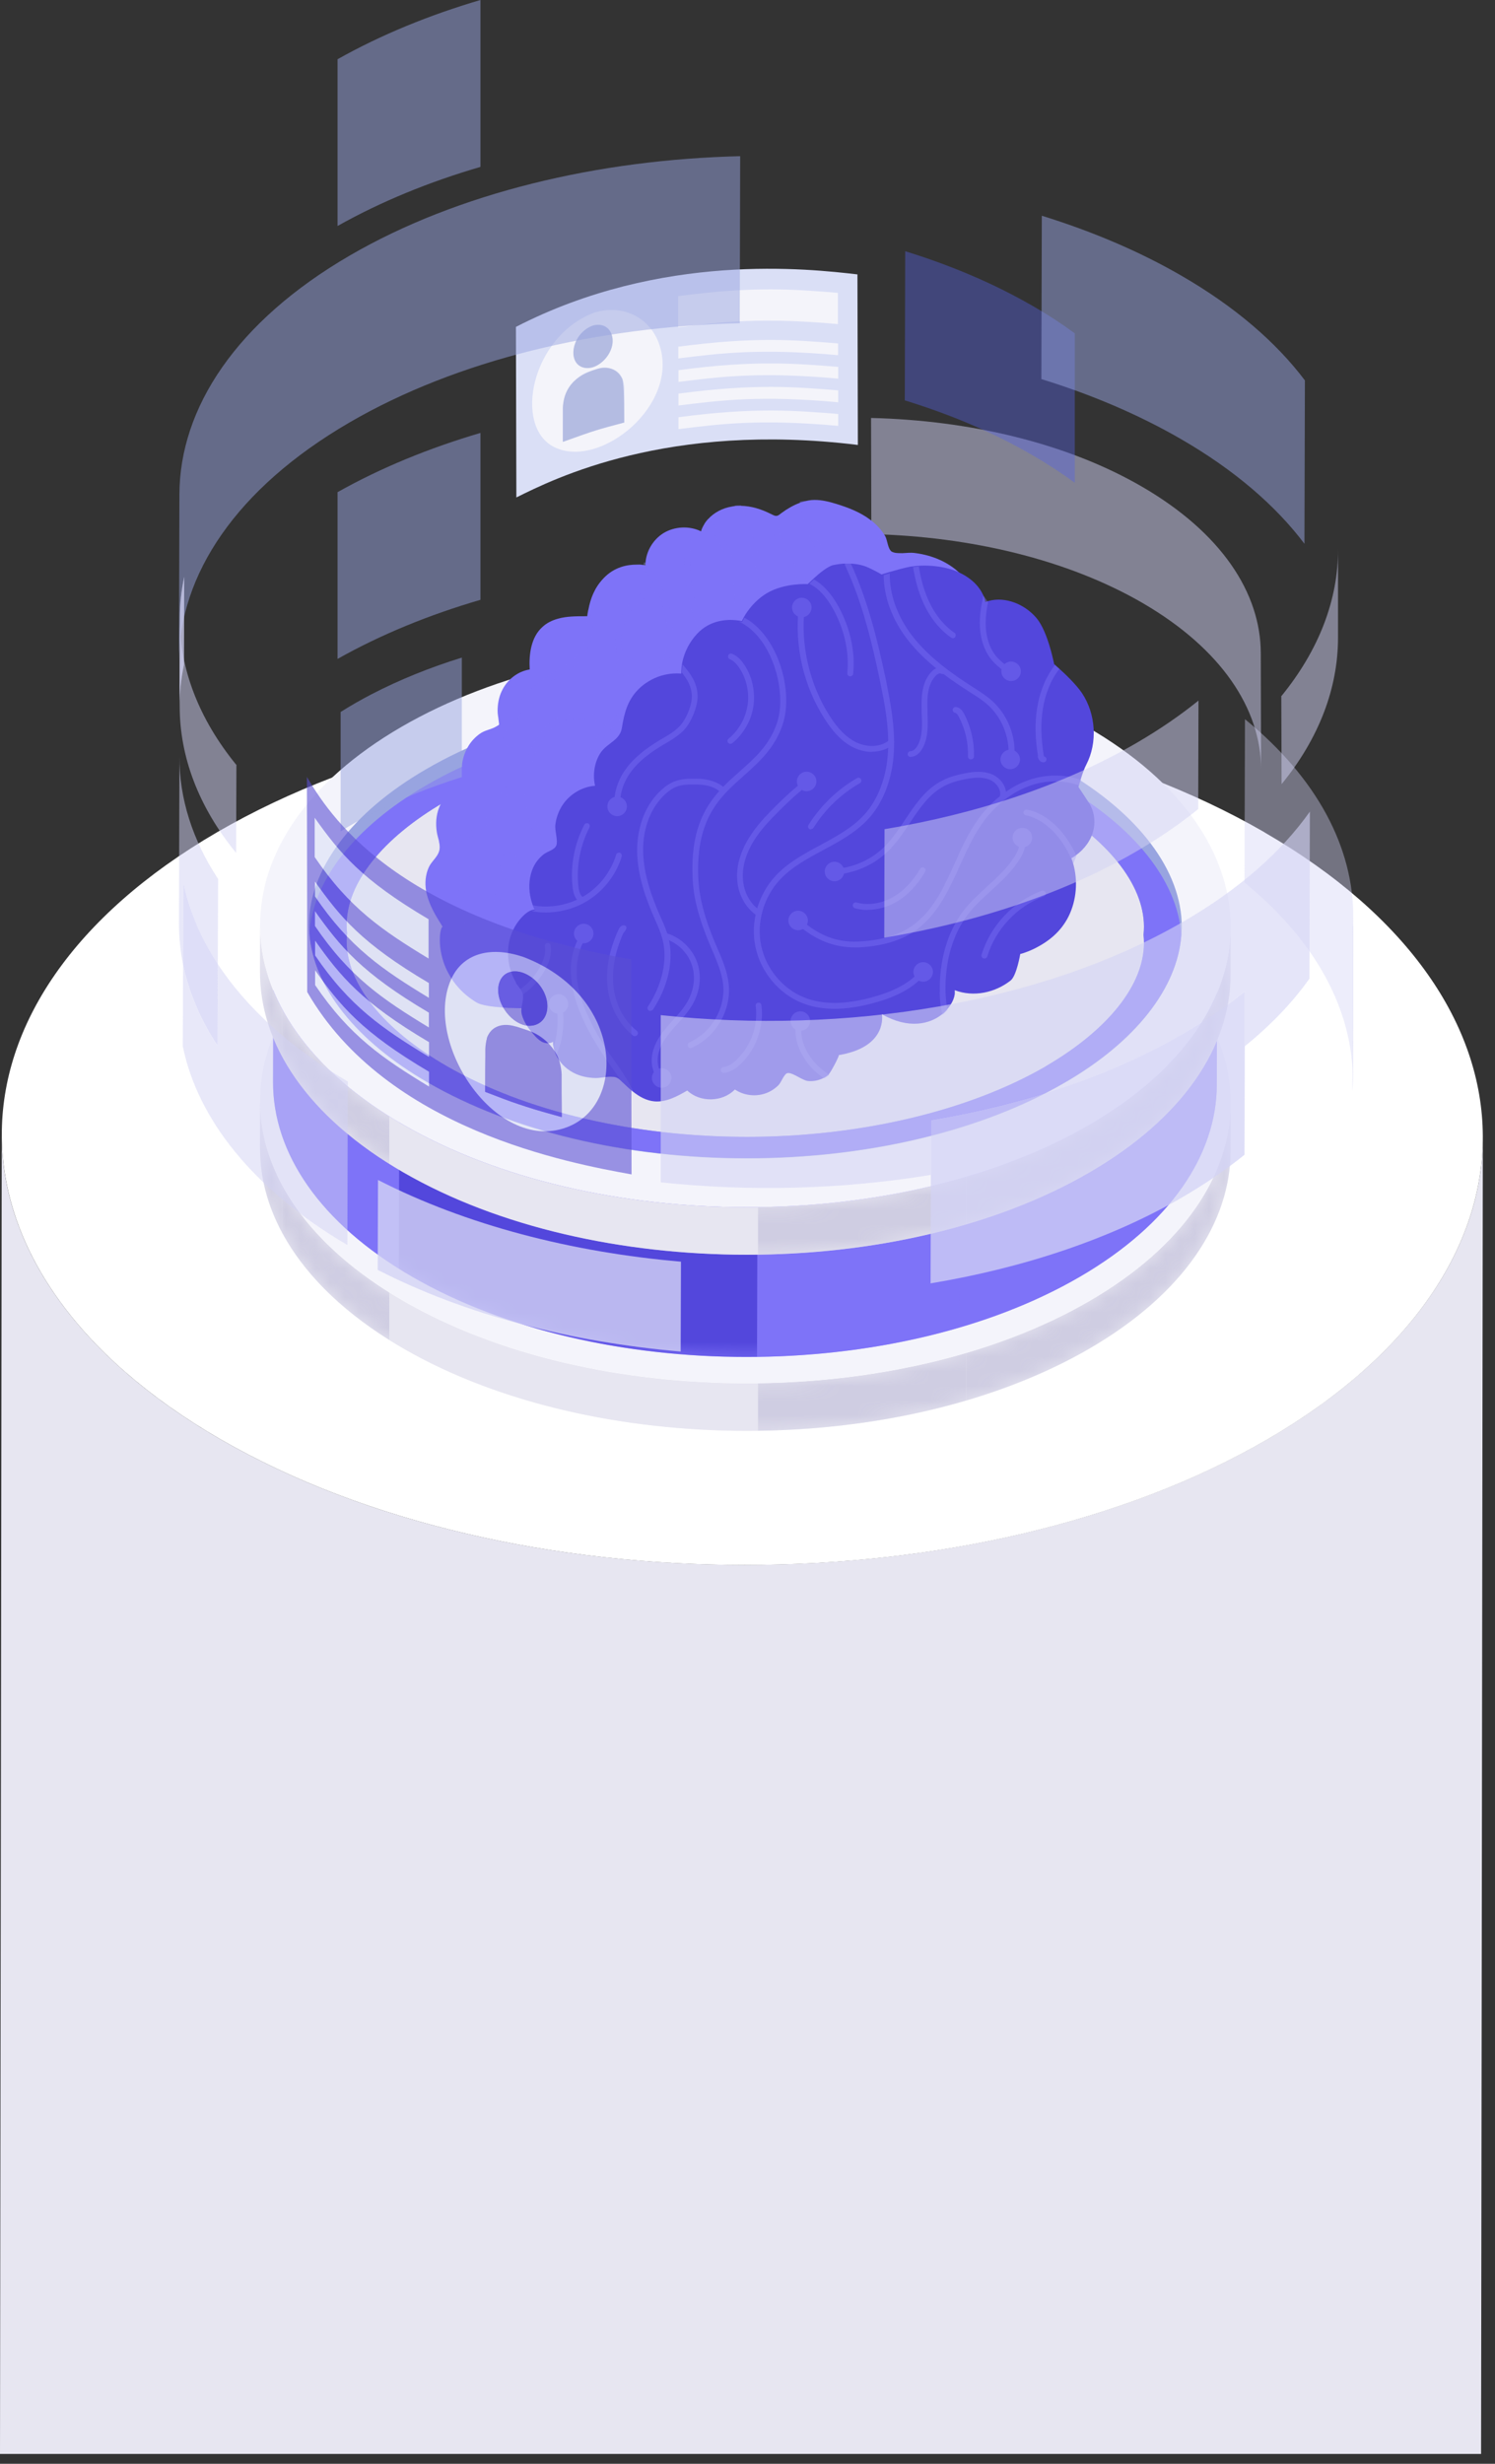 <?xml version="1.0" encoding="UTF-8"?> <svg xmlns="http://www.w3.org/2000/svg" width="102" height="168" viewBox="0 0 102 168" fill="none"><rect x="0" y="0" width="102" height="168" fill="#333333" stroke="none"/> <path d="M101.17 77.59L101.05 167.33H0L0.12 77.38C0.12 79.24 0.43 81.1 1.04 82.93C2.9 88.5 7.56 93.82 15.04 98.14C34.83 109.57 66.82 109.56 86.49 98.13C96.26 92.45 101.15 85.02 101.17 77.59Z" fill="#E7E6F1"></path> <path d="M86.26 56.75C106.05 68.18 106.15 86.71 86.49 98.14C66.82 109.57 34.83 109.57 15.04 98.14C-4.76 86.71 -4.86 68.18 14.81 56.75C34.48 45.32 66.47 45.32 86.27 56.75H86.26Z" fill="white"></path> <path opacity="0.5" d="M86.02 44.53C86.01 40.42 83.32 36.33 77.94 33.2C72.82 30.22 66.17 28.66 59.43 28.5L59.45 36.42C66.19 36.58 72.84 38.15 77.96 41.12C83.34 44.25 86.03 48.34 86.04 52.45L86.02 44.53Z" fill="#D3D3F5"></path> <path d="M58.5 18.71C58.51 22.59 58.52 26.46 58.53 30.34C45.55 28.75 37.79 32.65 35.23 33.92C35.22 30.04 35.21 26.17 35.2 22.29C45.15 17.17 55.19 18.33 58.5 18.71Z" fill="#DADFF6"></path> <path d="M38.41 30.13C40.05 29.51 40.2 29.47 42.6 28.81C42.6 28.11 42.6 27.19 42.6 26.49C42.5 24.61 40.83 25.13 40.12 25.36C39.37 25.65 38.84 26.22 38.54 27.05C38.453 27.297 38.413 28.326 38.42 30.14L38.41 30.13ZM40.45 25.02C41.32 24.75 41.95 23.76 41.77 22.94C41.53 21.82 40.12 21.89 39.42 23.06C38.83 24.04 39.12 25.37 40.45 25.02ZM40.55 21.32C42.48 20.72 44.34 21.63 44.98 23.48C46.4 27.6 40.94 32.03 37.82 30.49C35 29.1 36.24 22.92 40.56 21.31L40.55 21.32Z" fill="#F4F4FA"></path> <path d="M57.17 19.97C54.24 19.73 51.48 19.5 46.27 20.19C46.27 20.83 46.27 21.68 46.27 22.32C49.16 21.96 51.9 21.62 57.17 22.1C57.17 21.46 57.17 20.61 57.17 19.97Z" fill="#F4F4FA"></path> <path d="M57.19 28.23C54.26 27.99 51.5 27.76 46.29 28.45V29.26C49.19 28.9 51.92 28.56 57.19 29.04V28.23Z" fill="#F4F4FA"></path> <path d="M57.18 23.42C54.25 23.18 51.49 22.95 46.28 23.64V24.44C49.18 24.08 51.91 23.74 57.18 24.22V23.42Z" fill="#F4F4FA"></path> <path d="M57.19 25.02C54.26 24.78 51.5 24.55 46.29 25.24V26.04C49.19 25.68 51.92 25.34 57.19 25.82V25.02Z" fill="#F4F4FA"></path> <path d="M57.19 26.62C54.26 26.38 51.5 26.15 46.29 26.84V27.65C49.19 27.29 51.92 26.95 57.19 27.43V26.62Z" fill="#F4F4FA"></path> <path d="M40.44 22.21C39.08 22.71 38.72 24.5 39.6 24.98C40.64 25.54 42.14 24.02 41.73 22.82C41.55 22.28 41.02 22.03 40.43 22.21H40.44Z" fill="#B4BCE2"></path> <path d="M40.79 25.14C40.04 25.38 38.49 25.87 38.4 27.81C38.4 28.51 38.4 29.43 38.4 30.13C40.67 29.32 40.81 29.27 42.59 28.81C42.59 27.003 42.54 26.003 42.44 25.81C42.13 25.19 41.51 24.94 40.79 25.14Z" fill="#B4BCE2"></path> <path d="M40.74 25.16L40.17 25.34L40.74 25.16Z" fill="#B4BCE2"></path> <path opacity="0.4" d="M61.76 17.13C64.87 18.09 67.8 19.33 70.42 20.84C71.47 21.44 72.43 22.07 73.33 22.73V32.92C72.43 32.26 71.45 31.62 70.39 31.01C67.77 29.49 64.84 28.26 61.73 27.3L61.76 17.13Z" fill="#5762E3"></path> <path d="M83.96 75.24V78.48C83.95 83.36 80.74 88.23 74.34 91.95C61.45 99.44 40.49 99.44 27.52 91.95C20.99 88.18 17.73 83.23 17.74 78.29V75.05C17.73 79.99 20.99 84.94 27.52 88.71C40.49 96.2 61.45 96.2 74.34 88.71C80.74 84.99 83.95 80.12 83.96 75.24Z" fill="#E7E6F1"></path> <mask id="mask0_54_92379" style="mask-type:luminance" maskUnits="userSpaceOnUse" x="17" y="75" width="67" height="23"> <path d="M83.96 75.24V78.48C83.95 83.36 80.74 88.23 74.34 91.95C61.45 99.44 40.49 99.44 27.52 91.95C20.99 88.18 17.73 83.23 17.74 78.29V75.05C17.73 79.99 20.99 84.94 27.52 88.71C40.49 96.2 61.45 96.2 74.34 88.71C80.74 84.99 83.95 80.12 83.96 75.24Z" fill="white"></path> </mask> <g mask="url(#mask0_54_92379)"> <path d="M83.96 75.24V78.48C83.95 83.36 80.74 88.23 74.34 91.95C71.8 93.42 68.95 94.61 65.91 95.5V92.26C68.95 91.37 71.8 90.18 74.34 88.71C80.74 84.99 83.95 80.12 83.96 75.24Z" fill="#CFCDE2"></path> <path d="M65.91 92.26V95.5C61.46 96.81 56.59 97.5 51.71 97.56V94.32C56.6 94.26 61.46 93.57 65.91 92.26Z" fill="#CFCDE2"></path> <path d="M51.71 94.32V97.56C42.99 97.67 34.2 95.8 27.52 91.95C27.19 91.76 26.88 91.57 26.57 91.38V88.14C26.88 88.33 27.2 88.53 27.52 88.71C34.2 92.57 42.99 94.44 51.71 94.32Z" fill="#E7E6F1"></path> <path d="M26.56 88.13V91.37C23.1 89.2 20.65 86.68 19.23 84.02V80.78C20.65 83.44 23.1 85.96 26.56 88.13Z" fill="#CFCDE2"></path> <path d="M19.23 80.78V84.02C18.23 82.15 17.74 80.22 17.74 78.29V75.05C17.74 76.98 18.23 78.92 19.23 80.78Z" fill="#CFCDE2"></path> </g> <path d="M74.19 61.58C87.16 69.07 87.23 81.21 74.34 88.7C61.45 96.19 40.49 96.19 27.52 88.7C14.55 81.21 14.48 69.07 27.36 61.58C40.25 54.09 61.22 54.09 74.19 61.58Z" fill="#F4F4FB"></path> <path d="M71.26 64.73C82.6 70.48 82.66 79.8 71.39 85.55C60.12 91.3 41.8 91.3 30.45 85.55C19.11 79.8 19.05 70.48 30.31 64.73C41.58 58.98 59.91 58.98 71.25 64.73H71.26Z" fill="#E7E6F1"></path> <path d="M72.52 64.48C66.75 61.14 59.01 59.31 50.74 59.31C42.47 59.31 34.68 61.19 29.04 64.48C23.98 67.42 21.08 71.29 21.08 75.1C21.08 75.29 21.08 75.47 21.11 75.66C21.38 79.33 24.29 83 29.19 85.83C34.97 89.16 42.7 91 50.96 91C59.22 91 67.02 89.12 72.66 85.83C77.48 83.04 80.34 79.39 80.6 75.77C80.62 75.58 80.63 75.39 80.63 75.21C80.63 71.37 77.67 67.46 72.53 64.5L72.52 64.48ZM78.05 76.31C78.05 79.17 75.62 82.23 71.37 84.71C66.1 87.77 58.66 89.53 50.96 89.53C43.26 89.53 35.87 87.81 30.47 84.7C26.14 82.2 23.66 79.1 23.65 76.2C23.65 76.02 23.66 75.84 23.68 75.65V75.63C23.66 75.45 23.65 75.27 23.65 75.08C23.65 72.21 26.08 69.15 30.33 66.68C35.6 63.62 43.04 61.86 50.74 61.86C58.44 61.86 65.84 63.57 71.23 66.69C75.56 69.19 78.04 72.28 78.05 75.18C78.05 75.36 78.04 75.54 78.02 75.73V75.75C78.04 75.93 78.05 76.12 78.05 76.3V76.31Z" fill="#98A4E0"></path> <path d="M72.52 65.59C66.75 62.26 59.01 60.42 50.74 60.42C42.47 60.42 34.68 62.3 29.04 65.58C24.22 68.38 21.36 72.02 21.11 75.64C21.38 79.31 24.29 82.98 29.19 85.81C34.97 89.14 42.7 90.98 50.96 90.98C59.22 90.98 67.02 89.1 72.66 85.81C77.48 83.02 80.34 79.37 80.6 75.75C80.33 72.09 77.42 68.41 72.52 65.59ZM71.37 84.71C66.1 87.77 58.66 89.53 50.96 89.53C43.26 89.53 35.87 87.81 30.47 84.7C26.14 82.2 23.66 79.1 23.65 76.2C23.65 76.02 23.66 75.84 23.68 75.65V75.63C23.66 75.45 23.65 75.27 23.65 75.08C23.65 72.21 26.08 69.15 30.33 66.68C35.6 63.62 43.04 61.86 50.74 61.86C58.44 61.86 65.84 63.57 71.23 66.69C75.56 69.19 78.04 72.28 78.05 75.18C78.05 75.36 78.04 75.54 78.02 75.73V75.75C78.04 75.93 78.05 76.12 78.05 76.3C78.05 79.16 75.62 82.22 71.37 84.7V84.71Z" fill="#7E73F8"></path> <path d="M83.05 63.17L83.02 73.97C83.01 78.71 79.89 83.45 73.66 87.07C61.13 94.35 40.75 94.35 28.14 87.07C21.79 83.41 18.62 78.59 18.63 73.79L18.66 62.99C18.65 67.79 21.82 72.6 28.17 76.27C40.78 83.55 61.16 83.55 73.69 76.27C79.92 72.65 83.03 67.92 83.05 63.17Z" fill="#7E73F8"></path> <mask id="mask1_54_92379" style="mask-type:luminance" maskUnits="userSpaceOnUse" x="18" y="62" width="66" height="31"> <path d="M83.05 63.17L83.02 73.97C83.01 78.71 79.89 83.45 73.66 87.07C61.13 94.35 40.75 94.35 28.14 87.07C21.79 83.41 18.62 78.59 18.63 73.79L18.66 62.99C18.65 67.79 21.82 72.6 28.17 76.27C40.78 83.55 61.16 83.55 73.69 76.27C79.92 72.65 83.03 67.92 83.05 63.17Z" fill="white"></path> </mask> <g mask="url(#mask1_54_92379)"> <path d="M83.05 63.169L83.02 73.969C83.01 78.71 79.89 83.449 73.66 87.069C71.19 88.499 68.42 89.659 65.46 90.519L65.49 79.719C68.45 78.85 71.22 77.699 73.69 76.269C79.92 72.649 83.03 67.919 83.05 63.169Z" fill="#7E73F8"></path> <path d="M65.49 79.72L65.46 90.52C61.13 91.79 56.4 92.46 51.65 92.52L51.68 81.72C56.43 81.66 61.16 80.99 65.49 79.72Z" fill="#7E73F8"></path> <path d="M51.68 81.72L51.65 92.52C43.17 92.63 34.62 90.81 28.13 87.06C27.81 86.88 27.5 86.69 27.2 86.5L27.23 75.7C27.53 75.89 27.84 76.07 28.16 76.26C34.65 80.01 43.2 81.83 51.68 81.72Z" fill="#5347DC"></path> <path d="M27.24 75.699L27.21 86.499C23.84 84.389 21.46 81.939 20.08 79.349L20.11 68.549C21.49 71.139 23.87 73.589 27.24 75.699Z" fill="#7E73F8"></path> <path d="M20.11 68.559L20.08 79.359C19.11 77.549 18.63 75.659 18.63 73.779L18.66 62.98C18.66 64.859 19.14 66.74 20.11 68.559Z" fill="#7E73F8"></path> </g> <path d="M73.54 49.89C86.15 57.17 86.22 68.98 73.69 76.26C61.16 83.54 40.78 83.54 28.17 76.26C15.56 68.98 15.49 57.17 28.02 49.89C40.55 42.61 60.94 42.61 73.55 49.89H73.54Z" fill="#5347DC"></path> <path d="M83.96 63.23V66.47C83.95 71.35 80.74 76.22 74.34 79.94C61.45 87.43 40.49 87.43 27.52 79.94C20.99 76.17 17.73 71.22 17.74 66.28V63.04C17.73 67.98 20.99 72.93 27.52 76.7C40.49 84.19 61.45 84.19 74.34 76.7C80.74 72.98 83.95 68.11 83.96 63.23Z" fill="#E7E6F1"></path> <mask id="mask2_54_92379" style="mask-type:luminance" maskUnits="userSpaceOnUse" x="17" y="63" width="67" height="23"> <path d="M83.96 63.23V66.47C83.95 71.35 80.74 76.22 74.34 79.94C61.45 87.43 40.49 87.43 27.52 79.94C20.99 76.17 17.73 71.22 17.74 66.28V63.04C17.73 67.98 20.99 72.93 27.52 76.7C40.49 84.19 61.45 84.19 74.34 76.7C80.74 72.98 83.95 68.11 83.96 63.23Z" fill="white"></path> </mask> <g mask="url(#mask2_54_92379)"> <path d="M83.96 63.23V66.47C83.95 71.35 80.74 76.22 74.34 79.94C71.8 81.41 68.95 82.6 65.91 83.49V80.25C68.95 79.36 71.8 78.17 74.34 76.7C80.74 72.98 83.95 68.11 83.96 63.23Z" fill="#CFCDE2"></path> <path d="M65.91 80.25V83.49C61.46 84.8 56.59 85.49 51.71 85.55V82.31C56.6 82.25 61.46 81.56 65.91 80.25Z" fill="#CFCDE2"></path> <path d="M51.71 82.31V85.55C42.99 85.66 34.2 83.79 27.52 79.94C27.19 79.75 26.88 79.56 26.57 79.37V76.13C26.88 76.32 27.2 76.52 27.52 76.7C34.2 80.56 42.99 82.43 51.71 82.31Z" fill="#E7E6F1"></path> <path d="M26.56 76.13V79.37C23.1 77.2 20.65 74.68 19.23 72.02V68.78C20.65 71.44 23.1 73.96 26.56 76.13Z" fill="#CFCDE2"></path> <path d="M19.23 68.78V72.02C18.23 70.15 17.74 68.22 17.74 66.29V63.05C17.74 64.98 18.23 66.92 19.23 68.78Z" fill="#CFCDE2"></path> </g> <path d="M74.19 49.58C87.16 57.07 87.23 69.21 74.34 76.7C61.45 84.19 40.49 84.19 27.52 76.7C14.55 69.21 14.48 57.07 27.36 49.58C40.25 42.09 61.22 42.09 74.19 49.58Z" fill="#F4F4FB"></path> <path d="M71.26 52.73C82.6 58.48 82.66 67.8 71.39 73.55C60.12 79.3 41.8 79.3 30.45 73.55C19.11 67.8 19.05 58.48 30.31 52.73C41.58 46.98 59.91 46.98 71.25 52.73H71.26Z" fill="#E7E6F1"></path> <path d="M72.52 52.47C66.75 49.13 59.01 47.3 50.74 47.3C42.47 47.3 34.68 49.18 29.04 52.47C23.98 55.41 21.08 59.28 21.08 63.09C21.08 63.28 21.08 63.46 21.11 63.65C21.38 67.32 24.29 70.99 29.19 73.82C34.97 77.15 42.7 78.99 50.96 78.99C59.22 78.99 67.02 77.11 72.66 73.82C77.48 71.03 80.34 67.38 80.6 63.76C80.62 63.57 80.63 63.38 80.63 63.2C80.63 59.36 77.67 55.45 72.53 52.49L72.52 52.47ZM78.05 64.3C78.05 67.16 75.62 70.22 71.37 72.7C66.1 75.76 58.66 77.52 50.96 77.52C43.26 77.52 35.87 75.8 30.47 72.69C26.14 70.19 23.66 67.09 23.65 64.19C23.65 64.01 23.66 63.83 23.68 63.64V63.62C23.66 63.44 23.65 63.26 23.65 63.08C23.65 60.21 26.08 57.15 30.33 54.68C35.6 51.62 43.04 49.86 50.74 49.86C58.44 49.86 65.84 51.57 71.23 54.69C75.56 57.19 78.04 60.28 78.05 63.18C78.05 63.36 78.04 63.54 78.02 63.73V63.75C78.04 63.93 78.05 64.11 78.05 64.29V64.3Z" fill="#98A4E0"></path> <path d="M72.52 53.58C66.75 50.25 59.01 48.41 50.74 48.41C42.47 48.41 34.68 50.29 29.04 53.57C24.22 56.37 21.36 60.01 21.11 63.63C21.38 67.3 24.29 70.97 29.19 73.8C34.97 77.13 42.7 78.97 50.96 78.97C59.22 78.97 67.02 77.09 72.66 73.8C77.48 71.01 80.34 67.36 80.6 63.74C80.33 60.08 77.42 56.4 72.52 53.58ZM71.37 72.7C66.1 75.76 58.66 77.52 50.96 77.52C43.26 77.52 35.87 75.8 30.47 72.69C26.14 70.19 23.66 67.09 23.65 64.19C23.65 64.01 23.66 63.83 23.68 63.64V63.62C23.66 63.44 23.65 63.26 23.65 63.08C23.65 60.21 26.08 57.15 30.33 54.68C35.6 51.62 43.04 49.86 50.74 49.86C58.44 49.86 65.84 51.57 71.23 54.69C75.56 57.19 78.04 60.28 78.05 63.18C78.05 63.36 78.04 63.54 78.02 63.73V63.75C78.04 63.93 78.05 64.11 78.05 64.29C78.05 67.15 75.62 70.21 71.37 72.69V72.7Z" fill="#7E73F8"></path> <path opacity="0.5" d="M71.05 25.85C74.46 26.9 77.66 28.26 80.54 29.92C84.22 32.04 87.04 34.48 89 37.08L89.03 25.94C87.07 23.34 84.25 20.9 80.57 18.78C77.7 17.12 74.49 15.77 71.08 14.71L71.05 25.85Z" fill="#98A4E0"></path> <path opacity="0.5" d="M12.24 33.72C12.26 27.81 16.13 21.92 23.87 17.42C31.24 13.14 40.81 10.88 50.5 10.65L50.47 22.04C40.77 22.27 31.2 24.53 23.84 28.81C16.1 33.31 12.23 39.2 12.21 45.11L12.24 33.72Z" fill="#98A4E0"></path> <path opacity="0.5" d="M31.51 44.84C29.31 45.52 27.24 46.36 25.35 47.34C24.6 47.73 23.9 48.13 23.24 48.55V56.69C23.89 56.28 24.59 55.88 25.33 55.5C27.23 54.51 29.31 53.68 31.51 52.99V44.84Z" fill="#98A4E0"></path> <path opacity="0.5" d="M32.78 29.52C29.28 30.55 25.98 31.9 23.03 33.56V44.93C25.98 43.27 29.28 41.92 32.78 40.9V29.52Z" fill="#98A4E0"></path> <path opacity="0.5" d="M32.78 0C29.28 1.03 25.98 2.38 23.03 4.04V15.41C25.98 13.75 29.28 12.4 32.78 11.38V0Z" fill="#98A4E0"></path> <path opacity="0.3" d="M43.91 38.37V49.37C46.52 48.99 49.18 48.76 51.85 48.7L51.88 37.69C49.2 37.75 46.52 37.98 43.9 38.37H43.91Z" fill="#98A4E0"></path> <path d="M29.06 60.7C29.09 60.9 29.15 61.09 29.21 61.29C29.27 61.46 29.33 61.62 29.4 61.78C29.57 62.16 29.78 62.52 30 62.87C30.07 62.98 30.13 63.09 30.2 63.2C30.16 63.2 30.12 63.27 30.09 63.38C30.02 63.61 29.98 64.03 30.03 64.56C30.07 64.89 30.14 65.25 30.27 65.63C30.35 65.86 30.45 66.1 30.58 66.34C30.96 67.06 31.57 67.79 32.52 68.36C32.84 68.55 33.57 68.65 34.29 68.7C34.46 68.71 34.63 68.72 34.79 68.73C35.52 68.76 36.13 68.75 36.13 68.75C36.13 68.75 36.36 68.85 36.75 69.01C37.05 69.14 37.46 69.3 37.91 69.48C39.89 70.25 42.83 71.24 43 70.35C46.16 71.77 47.22 70.01 47.06 68.68C48.15 70.01 50.23 69.41 50.43 67.69C53.76 67.19 53.35 65 53.35 65C56.42 66.79 58.42 64.53 58.25 63.46C59.51 63.95 60.96 63.66 62.01 62.86C62.42 62.55 62.67 61.1 62.67 61.1C62.67 61.1 63 61.04 63.57 60.78C64.57 60.32 65.42 59.65 65.94 58.63C66.53 57.47 66.62 56.02 66.17 54.76C66.89 54.35 67.5 53.67 67.69 52.83C67.82 52.26 67.72 51.61 67.4 51.1C67.24 50.85 66.89 50.48 66.9 50.19C66.9 49.91 67.37 49.37 67.49 49.09C67.83 48.32 68.06 47.5 68.16 46.67C68.23 46.09 68.23 45.8 67.84 45.37C67.38 44.86 66.9 44.4 66.54 43.81C66.48 43.71 66.42 43.6 66.41 43.47C66.41 43.36 66.46 43.26 66.5 43.15C67.09 41.69 66.49 39.93 65.29 38.91C64.47 38.21 63.41 37.82 62.34 37.7C62.15 37.68 61.86 37.7 61.57 37.72C61.3 37.72 61.04 37.72 60.88 37.63C60.88 37.63 60.87 37.63 60.86 37.63C60.56 37.44 60.56 36.84 60.39 36.55C60.13 36.11 59.77 35.73 59.36 35.43C58.68 34.92 57.87 34.61 57.06 34.36C56.57 34.21 56.06 34.08 55.55 34.09C55.32 34.09 55.1 34.13 54.88 34.19C54.78 34.22 54.68 34.25 54.59 34.28C54.15 34.44 53.73 34.68 53.35 34.96C53.31 34.99 53.27 35.02 53.23 35.05C53.16 35.11 53.08 35.16 52.99 35.18C52.99 35.18 52.97 35.18 52.96 35.18H52.95C52.85 35.18 52.76 35.13 52.68 35.09C52.65 35.07 52.61 35.06 52.58 35.04C51.95 34.72 51.25 34.5 50.55 34.49C50.41 34.49 50.26 34.49 50.12 34.51C50.06 34.51 49.99 34.53 49.93 34.54C49.31 34.64 48.71 34.95 48.3 35.41C48.21 35.51 48.13 35.62 48.06 35.73C47.96 35.89 47.88 36.05 47.83 36.23C47.03 35.84 46.03 35.89 45.27 36.35C44.56 36.79 44.09 37.58 44.04 38.4C44.04 38.43 44.04 38.47 44.04 38.5C44.04 38.52 44.04 38.54 44.04 38.56C44.04 38.56 43.86 38.51 43.56 38.5C43.52 38.5 43.47 38.5 43.42 38.5C42.83 38.5 41.92 38.64 41.17 39.44C40.57 40.07 40.29 40.79 40.14 41.59C40.11 41.73 40.09 41.88 40.07 42.02C40.01 42.02 39.96 42.02 39.9 42.02C39.3 42.02 38.65 42.02 38.06 42.19C37.67 42.3 37.31 42.47 37.01 42.75C36.23 43.45 36.08 44.61 36.14 45.65C35.3 45.78 34.58 46.37 34.23 47.13C34.03 47.55 33.95 48.02 33.95 48.48C33.95 48.7 34 48.91 34.02 49.13C34.05 49.48 34.12 49.38 33.85 49.54C33.51 49.75 33.08 49.78 32.73 50.04C32.41 50.27 32.14 50.56 31.94 50.9C31.81 51.12 31.7 51.36 31.63 51.61C31.59 51.76 31.55 51.91 31.53 52.07C31.49 52.35 31.6 52.77 31.62 53.1C31.62 53.23 31.62 53.35 31.59 53.44C31.57 53.5 31.54 53.54 31.5 53.59C31.45 53.64 31.4 53.68 31.33 53.72C31.14 53.83 30.9 53.91 30.74 54.03C30.4 54.29 30.12 54.65 29.96 55.07C29.75 55.59 29.72 56.17 29.8 56.72C29.83 56.94 29.9 57.14 29.95 57.35C29.98 57.48 30 57.61 30 57.75C30 57.85 29.99 57.96 29.95 58.07C29.82 58.47 29.42 58.76 29.25 59.15C29.03 59.64 28.98 60.21 29.07 60.73L29.06 60.7Z" fill="#7E73F8"></path> <g style="mix-blend-mode:multiply" opacity="0.4"> <path d="M46.65 58.57C46.71 58.61 46.78 58.67 46.85 58.72C46.91 58.77 46.97 58.82 47.04 58.87C47.72 59.38 48.85 60.13 50.58 60.13C50.68 60.13 50.78 60.13 50.88 60.13C52.65 60.04 54.07 59.57 55.08 58.71C56.37 57.62 57.08 56.06 57.76 54.55C58.18 53.63 58.61 52.67 59.17 51.84C60.03 50.56 61.19 49.61 62.45 49.14C63.6 48.71 64.85 48.7 65.91 49.09C65.94 48.99 65.98 48.86 66.03 48.71C64.89 48.3 63.55 48.31 62.32 48.77C61.82 48.95 61.34 49.21 60.89 49.53C60.75 49.63 60.62 49.73 60.48 49.83C59.87 50.32 59.32 50.92 58.85 51.62C58.27 52.48 57.83 53.45 57.41 54.39C56.72 55.93 56.06 57.38 54.83 58.41C53.88 59.21 52.55 59.65 50.87 59.73C49.13 59.82 48.03 59.11 47.32 58.58C47.24 58.52 47.17 58.46 47.1 58.41C47.02 58.35 46.95 58.3 46.89 58.25C46.8 58.19 46.68 58.21 46.61 58.29C46.54 58.38 46.56 58.5 46.65 58.57Z" fill="#7E73F8"></path> <path d="M52.57 35.03C52.64 36.4 53.18 37.82 54.15 39.09C54.73 39.85 55.42 40.51 56.15 41.11C56.31 41.24 56.47 41.37 56.63 41.49C57.22 41.94 57.83 42.34 58.4 42.71L58.51 42.78C58.91 43.03 59.33 43.3 59.68 43.62C60.53 44.39 61.04 45.53 61.08 46.68C61.08 46.92 61.08 47.16 61.04 47.4C61.02 47.51 61.1 47.61 61.21 47.63C61.22 47.63 61.23 47.63 61.24 47.63C61.34 47.63 61.42 47.56 61.44 47.46C61.48 47.22 61.49 46.98 61.49 46.74C61.48 45.46 60.92 44.2 59.96 43.33C59.58 42.99 59.15 42.72 58.74 42.45L58.63 42.38C57.22 41.48 55.62 40.35 54.48 38.86C53.6 37.71 53.09 36.42 53 35.18C53 35.18 52.98 35.18 52.97 35.18H52.96C52.86 35.18 52.77 35.13 52.69 35.09C52.66 35.07 52.62 35.06 52.59 35.04L52.57 35.03Z" fill="#7E73F8"></path> <path d="M54.39 47.14C54.72 47.14 55.03 46.91 55.24 46.52C55.63 45.78 55.59 44.94 55.56 44.12V43.89C55.52 43.13 55.56 42.19 56.12 41.61C56.23 41.49 56.4 41.41 56.48 41.46C56.57 41.52 56.7 41.49 56.76 41.4C56.82 41.31 56.79 41.18 56.7 41.12C56.42 40.94 56.06 41.09 55.84 41.33C55.17 42.02 55.13 43.07 55.16 43.91V44.14C55.2 44.9 55.24 45.69 54.9 46.34C54.85 46.44 54.66 46.75 54.41 46.75C54.3 46.75 54.21 46.84 54.21 46.95C54.21 47.06 54.3 47.15 54.41 47.15C54.41 47.15 54.41 47.15 54.42 47.15L54.39 47.14Z" fill="#7E73F8"></path> <path d="M60.09 36.14C59.95 36.75 59.84 37.37 59.84 38.01C59.84 39.04 60.14 39.96 60.69 40.59C60.88 40.81 61.1 41 61.32 41.17C61.42 41.25 61.52 41.33 61.62 41.4C61.66 41.43 61.7 41.44 61.74 41.44C61.8 41.44 61.86 41.41 61.9 41.36C61.97 41.27 61.95 41.15 61.86 41.08C61.75 40.99 61.63 40.91 61.52 40.82C61.33 40.67 61.15 40.51 60.99 40.33C60.5 39.77 60.24 38.94 60.24 38.01C60.24 37.53 60.31 37.06 60.4 36.59L60.08 36.14H60.09Z" fill="#7E73F8"></path> <path d="M39.2 66.88C39.23 66.95 39.31 67 39.38 67C39.41 67 39.43 67 39.46 66.98C41.1 66.26 42.17 64.43 41.99 62.65C41.9 61.79 41.56 60.98 41.22 60.2L41.09 59.9C40.32 58.09 39.96 56.67 39.91 55.32C39.76 51.31 41.41 49.85 43.01 48.43C44.04 47.51 45.12 46.56 45.66 44.96C46.29 43.09 45.7 40.33 44.3 38.68C44.21 38.58 44.12 38.48 44.03 38.38C44.03 38.41 44.03 38.45 44.03 38.48C44.03 38.5 44.03 38.52 44.03 38.54C44.03 38.54 43.85 38.49 43.55 38.48C43.72 38.63 43.87 38.79 44 38.94C45.29 40.46 45.87 43.11 45.29 44.83C44.78 46.34 43.8 47.21 42.75 48.13C42.37 48.47 41.99 48.8 41.63 49.17C41.54 49.27 41.44 49.36 41.36 49.46C40.26 50.69 39.41 52.32 39.53 55.32C39.58 56.73 39.96 58.18 40.75 60.04L40.88 60.35C41.2 61.1 41.53 61.87 41.61 62.68C41.77 64.3 40.81 65.95 39.32 66.61C39.22 66.65 39.17 66.77 39.22 66.87L39.2 66.88Z" fill="#7E73F8"></path> <path d="M56.38 63.17C56.39 63.78 56.45 64.28 56.57 64.73C56.7 64.63 56.81 64.52 56.9 64.41C56.83 64.05 56.79 63.64 56.78 63.16C56.73 61.09 57.28 59.21 58.32 57.87C58.77 57.28 59.34 56.77 59.89 56.26C60.62 55.59 61.38 54.9 61.89 54.03C62.05 53.76 62.15 53.52 62.19 53.29C62.23 53.09 62.22 52.91 62.18 52.73C62.15 52.62 62.04 52.56 61.94 52.59C61.83 52.62 61.77 52.73 61.8 52.84C61.84 52.97 61.83 53.11 61.8 53.27C61.76 53.44 61.68 53.62 61.56 53.83C61.07 54.65 60.37 55.29 59.63 55.97C59.07 56.48 58.49 57.01 58.01 57.63C56.92 59.05 56.34 61.02 56.39 63.18L56.38 63.17Z" fill="#7E73F8"></path> <path d="M31.23 61.97C31.27 62.83 31.49 63.75 31.93 64.77C32.35 65.75 32.92 66.74 33.71 67.89C33.79 68 33.86 68.11 33.94 68.22C34.05 68.38 34.17 68.54 34.28 68.71C34.45 68.72 34.62 68.73 34.78 68.74C34.61 68.48 34.44 68.24 34.27 67.99C34.19 67.88 34.12 67.77 34.04 67.67C33.26 66.54 32.7 65.58 32.29 64.62C31.87 63.65 31.65 62.78 31.62 61.96C31.59 61.19 31.74 60.46 32.03 59.85C32.11 59.69 32.2 59.54 32.3 59.4C32.36 59.31 32.34 59.18 32.25 59.12C32.16 59.06 32.04 59.08 31.97 59.17C31.85 59.34 31.75 59.51 31.66 59.7C31.34 60.37 31.18 61.15 31.21 61.97H31.23Z" fill="#7E73F8"></path> <path d="M36.66 64.45C36.73 64.45 36.79 64.42 36.83 64.36C37.88 62.75 38.26 60.96 37.87 59.45C37.75 58.97 37.55 58.52 37.35 58.08L37.26 57.88C36.76 56.73 36.18 55.19 36.15 53.59C36.12 51.98 36.69 50.55 37.69 49.65C37.96 49.41 38.21 49.25 38.47 49.16C38.79 49.04 39.15 49.02 39.48 49.02C39.88 49.02 40.35 49.02 40.78 49.17C41.01 49.25 41.23 49.37 41.4 49.51C41.48 49.58 41.61 49.57 41.68 49.49C41.75 49.41 41.74 49.28 41.66 49.21C41.45 49.03 41.19 48.89 40.91 48.8C40.42 48.63 39.91 48.62 39.48 48.63C39.11 48.63 38.72 48.66 38.34 48.8C38.03 48.91 37.73 49.1 37.43 49.37C36.34 50.34 35.73 51.89 35.75 53.61C35.78 55.28 36.37 56.86 36.89 58.05L36.98 58.26C37.17 58.68 37.36 59.12 37.48 59.57C37.84 60.97 37.48 62.64 36.49 64.16C36.43 64.25 36.46 64.38 36.55 64.44C36.58 64.46 36.62 64.47 36.66 64.47V64.45Z" fill="#7E73F8"></path> <path d="M63.07 47.09C63.11 47.35 63.26 47.51 63.45 47.51C63.46 47.51 63.48 47.51 63.5 47.51C63.61 47.49 63.68 47.39 63.67 47.28C63.66 47.19 63.58 47.12 63.5 47.11C63.5 47.09 63.48 47.06 63.48 47.03C63.29 45.85 63.27 44.82 63.42 43.88C63.59 42.82 63.97 41.88 64.55 41.14C64.49 41.09 64.44 41.04 64.39 41C64.32 40.94 64.27 40.89 64.25 40.87C63.63 41.67 63.21 42.68 63.03 43.82C62.87 44.8 62.89 45.87 63.09 47.09H63.07Z" fill="#7E73F8"></path> <path d="M48.05 35.71C48.45 36.05 48.81 36.52 49.14 37.12C49.89 38.49 50.22 40.03 50.08 41.45C50.07 41.56 50.15 41.66 50.26 41.67C50.26 41.67 50.27 41.67 50.28 41.67C50.38 41.67 50.47 41.59 50.48 41.49C50.63 39.99 50.28 38.38 49.49 36.93C49.13 36.28 48.73 35.77 48.29 35.4C48.2 35.5 48.12 35.61 48.05 35.72V35.71Z" fill="#7E73F8"></path> <path d="M43.81 60.09C44.16 61.79 45.4 63.29 46.99 63.92C47.66 64.19 48.4 64.32 49.21 64.32C50.04 64.32 50.94 64.18 51.94 63.91C53.28 63.54 54.26 63.05 54.97 62.4C55.14 62.24 55.29 62.08 55.43 61.9C55.5 61.81 55.48 61.69 55.4 61.62C55.31 61.55 55.19 61.56 55.12 61.65C54.99 61.82 54.84 61.97 54.68 62.12C54.02 62.72 53.1 63.17 51.83 63.52C49.94 64.04 48.4 64.05 47.14 63.54C45.68 62.96 44.53 61.57 44.21 60C43.89 58.45 44.37 56.74 45.46 55.55C46.27 54.66 47.38 54.07 48.45 53.49C49.56 52.9 50.7 52.28 51.56 51.33C52.57 50.21 53.18 48.58 53.27 46.74C53.27 46.56 53.28 46.38 53.28 46.2C53.28 46.15 53.28 46.1 53.28 46.05C53.27 44.63 53 43.21 52.71 41.87C52.2 39.44 51.59 36.88 50.55 34.46C50.41 34.46 50.26 34.46 50.12 34.48C51.18 36.91 51.8 39.5 52.32 41.96C52.6 43.28 52.86 44.67 52.88 46.05C52.88 46.21 52.88 46.37 52.88 46.52C52.88 46.59 52.88 46.65 52.88 46.72C52.79 48.47 52.22 50.01 51.27 51.06C50.46 51.96 49.34 52.56 48.27 53.14C47.17 53.73 46.03 54.34 45.17 55.28C44.6 55.91 44.18 56.66 43.95 57.47C43.91 57.61 43.87 57.75 43.84 57.89C43.69 58.61 43.68 59.36 43.82 60.08L43.81 60.09Z" fill="#7E73F8"></path> <path d="M51.75 46.8C52.3 46.8 52.82 46.63 53.21 46.3C53.29 46.23 53.3 46.1 53.23 46.02C53.16 45.94 53.03 45.93 52.95 46C52.29 46.56 51.33 46.47 50.67 46.15C50.03 45.83 49.46 45.27 48.89 44.38C47.5 42.22 46.87 39.51 47.17 36.95C47.18 36.84 47.1 36.74 46.99 36.73C46.88 36.72 46.78 36.8 46.77 36.91C46.46 39.6 47.09 42.33 48.56 44.6C49.18 45.56 49.79 46.16 50.5 46.51C50.91 46.71 51.34 46.81 51.76 46.81L51.75 46.8Z" fill="#7E73F8"></path> <path d="M44 57.98C44.07 57.98 44.13 57.95 44.17 57.89C44.23 57.8 44.2 57.67 44.11 57.61C43.43 57.17 42.99 56.32 42.95 55.4C42.92 54.6 43.17 53.73 43.69 52.89C44.18 52.09 44.86 51.4 45.45 50.81C46.03 50.24 46.71 49.58 47.47 49.03C47.56 48.96 47.58 48.84 47.51 48.75C47.44 48.66 47.32 48.64 47.23 48.71C46.46 49.28 45.75 49.95 45.17 50.53C44.56 51.14 43.87 51.85 43.36 52.69C42.8 53.6 42.52 54.55 42.56 55.43C42.6 56.48 43.12 57.44 43.9 57.96C43.93 57.98 43.97 57.99 44.01 57.99L44 57.98Z" fill="#7E73F8"></path> <path d="M41.65 68.69C41.65 68.69 41.66 68.69 41.67 68.69C42.05 68.65 42.43 68.45 42.82 68.07C43.87 67.05 44.41 65.52 44.22 64.07C44.21 63.96 44.11 63.88 44 63.9C43.89 63.91 43.81 64.01 43.83 64.12C44 65.45 43.51 66.85 42.55 67.78C42.22 68.09 41.93 68.26 41.64 68.29C41.53 68.3 41.45 68.4 41.46 68.51C41.47 68.61 41.56 68.69 41.66 68.69H41.65Z" fill="#7E73F8"></path> <path d="M51.47 57.57C52.13 57.57 52.81 57.38 53.43 57.03C54.19 56.59 54.87 55.87 55.39 54.97C55.45 54.87 55.41 54.75 55.32 54.7C55.22 54.64 55.1 54.68 55.05 54.77C54.56 55.61 53.94 56.27 53.23 56.68C52.43 57.15 51.51 57.29 50.71 57.07C50.6 57.04 50.49 57.1 50.46 57.21C50.43 57.32 50.49 57.43 50.6 57.46C50.88 57.54 51.17 57.58 51.47 57.58V57.57Z" fill="#7E73F8"></path> <path d="M59.44 60.9C59.53 60.9 59.61 60.84 59.63 60.76C60.19 58.9 61.67 57.33 63.49 56.66C63.59 56.62 63.65 56.51 63.61 56.4C63.57 56.3 63.46 56.24 63.35 56.28C61.41 56.99 59.84 58.66 59.25 60.64C59.22 60.75 59.28 60.86 59.38 60.89C59.4 60.89 59.42 60.89 59.44 60.89V60.9Z" fill="#7E73F8"></path> <path d="M34.77 50.26C34.77 50.37 34.86 50.46 34.97 50.46C35.08 50.46 35.17 50.37 35.17 50.26C35.17 50.07 35.17 49.89 35.2 49.7C35.25 49.32 35.36 48.96 35.52 48.62C36.08 47.44 37.21 46.66 38.14 46.1L38.3 46.01C38.76 45.74 39.23 45.45 39.6 45.04C39.82 44.78 40.01 44.46 40.18 44.05C40.39 43.53 40.49 43.07 40.46 42.65C40.43 42.26 40.31 41.91 40.13 41.58C40.1 41.72 40.08 41.87 40.06 42.01C40 42.01 39.95 42.01 39.89 42.01C39.98 42.22 40.04 42.44 40.05 42.67C40.07 43.03 39.99 43.43 39.8 43.89C39.65 44.26 39.48 44.54 39.28 44.77C38.96 45.14 38.51 45.41 38.08 45.66L37.92 45.75C36.94 46.34 35.75 47.17 35.14 48.44C34.95 48.83 34.83 49.25 34.78 49.68C34.75 49.87 34.74 50.07 34.75 50.26H34.77Z" fill="#7E73F8"></path> <path d="M42.53 45.66C42.53 45.66 42.45 45.61 42.43 45.57C41.99 44.7 41.88 43.65 42.14 42.71C42.39 41.77 43.01 40.92 43.83 40.38C44.23 40.12 44.59 40 44.94 40.01C45.05 40.01 45.14 40.11 45.13 40.22C45.13 40.33 45.03 40.42 44.92 40.41C44.66 40.41 44.37 40.5 44.04 40.72C43.3 41.2 42.75 41.96 42.52 42.82C42.29 43.67 42.39 44.61 42.78 45.4C42.83 45.5 42.79 45.62 42.69 45.67C42.63 45.7 42.57 45.7 42.52 45.67L42.53 45.66Z" fill="#7E73F8"></path> <path d="M49.21 55.17C49.21 55.17 49.21 55.17 49.22 55.17C50.57 55.09 51.9 54.51 52.87 53.56C53.45 52.99 53.91 52.31 54.35 51.64C55 50.66 55.62 49.74 56.58 49.19C57.02 48.94 57.55 48.76 58.23 48.64C58.69 48.56 59.28 48.49 59.78 48.69C60.2 48.86 60.58 49.32 60.5 49.78C60.48 49.89 60.55 49.99 60.66 50.01C60.77 50.03 60.87 49.96 60.89 49.85C61.02 49.16 60.49 48.55 59.93 48.32C59.33 48.08 58.67 48.15 58.16 48.25C57.43 48.38 56.87 48.57 56.38 48.85C55.34 49.45 54.67 50.45 54.02 51.43C53.59 52.08 53.14 52.75 52.59 53.29C51.69 54.17 50.45 54.71 49.2 54.78C49.09 54.78 49 54.88 49.01 54.99C49.01 55.1 49.1 55.18 49.21 55.18V55.17Z" fill="#7E73F8"></path> <path d="M37.36 69.22C37.36 69.22 37.46 69.2 37.49 69.17C37.57 69.1 37.58 68.97 37.5 68.89C37.14 68.49 37.04 67.83 37.24 67.2C37.43 66.6 37.85 66.08 38.27 65.6C38.34 65.52 38.41 65.45 38.48 65.37C38.86 64.95 39.25 64.51 39.54 64C39.99 63.2 40.13 62.26 39.92 61.43C39.66 60.4 38.84 59.53 37.83 59.2C37.72 59.17 37.61 59.22 37.58 59.33C37.55 59.43 37.6 59.55 37.71 59.58C38.59 59.87 39.31 60.63 39.53 61.53C39.72 62.26 39.59 63.09 39.19 63.81C38.93 64.28 38.55 64.7 38.18 65.11C38.11 65.19 38.04 65.27 37.97 65.34C37.52 65.85 37.07 66.41 36.86 67.08C36.61 67.86 36.74 68.65 37.21 69.16C37.25 69.2 37.3 69.23 37.36 69.23V69.22Z" fill="#7E73F8"></path> <path d="M29.94 57.33C29.97 57.46 29.99 57.59 29.99 57.73C30.87 57.65 31.73 57.36 32.47 56.88C33.52 56.2 34.33 55.12 34.69 53.93C34.72 53.83 34.66 53.71 34.56 53.68C34.45 53.65 34.34 53.71 34.31 53.81C33.97 54.92 33.23 55.91 32.26 56.54C32.18 56.59 32.11 56.64 32.03 56.68C31.91 56.75 31.79 56.81 31.66 56.87C31.13 57.12 30.54 57.27 29.95 57.32L29.94 57.33Z" fill="#7E73F8"></path> <path d="M35.59 66.18C35.65 66.18 35.71 66.15 35.75 66.1C35.82 66.01 35.8 65.89 35.72 65.82C34.81 65.11 34.22 63.95 34.11 62.65C34.01 61.52 34.26 60.3 34.85 59.05C34.91 59.05 34.97 59.03 35.02 58.99C35.09 58.91 35.09 58.78 35.01 58.71C34.95 58.65 34.86 58.63 34.77 58.64C34.64 58.67 34.54 58.78 34.49 58.89C33.87 60.21 33.61 61.49 33.71 62.7C33.83 64.11 34.47 65.37 35.47 66.16C35.51 66.19 35.55 66.2 35.59 66.2V66.18Z" fill="#7E73F8"></path> <path d="M54.57 34.21C54.71 35.09 54.92 35.83 55.2 36.49C55.66 37.57 56.34 38.44 57.17 39.01C57.2 39.03 57.24 39.05 57.28 39.05C57.34 39.05 57.41 39.02 57.44 38.96C57.5 38.87 57.48 38.74 57.39 38.68C56.62 38.15 55.99 37.34 55.56 36.33C55.29 35.7 55.09 34.99 54.96 34.16C54.83 34.16 54.69 34.18 54.56 34.2L54.57 34.21Z" fill="#7E73F8"></path> <path d="M65.5 54.42C65.35 54.07 65.19 53.71 64.99 53.37C64.52 52.56 63.95 51.95 63.29 51.54C62.94 51.33 62.6 51.19 62.26 51.13C62.15 51.11 62.08 51.01 62.1 50.9C62.12 50.79 62.22 50.72 62.33 50.74C62.72 50.8 63.11 50.96 63.5 51.2C64.22 51.64 64.83 52.3 65.34 53.17C65.48 53.4 65.6 53.64 65.71 53.89L65.5 54.42Z" fill="#7E73F8"></path> <path d="M46.53 65.73C46.52 66.77 47.05 67.87 48 68.69C48.15 68.82 48.31 68.95 48.48 69.07C48.59 69.01 48.7 68.94 48.8 68.86C48.81 68.86 48.82 68.84 48.83 68.82C48.63 68.69 48.44 68.54 48.25 68.38C47.58 67.8 46.94 66.86 46.92 65.81C46.92 65.65 46.92 65.48 46.96 65.32C46.98 65.21 46.91 65.11 46.8 65.09C46.69 65.07 46.59 65.14 46.57 65.25C46.54 65.41 46.53 65.57 46.53 65.73Z" fill="#7E73F8"></path> <path d="M58.52 47.31C58.63 47.31 58.72 47.22 58.72 47.12C58.75 46.12 58.52 45.13 58.07 44.24C57.97 44.04 57.8 43.78 57.5 43.74C57.39 43.72 57.29 43.8 57.27 43.91C57.26 44.02 57.33 44.12 57.44 44.14C57.52 44.15 57.61 44.24 57.7 44.43C58.13 45.26 58.34 46.18 58.31 47.11C58.31 47.22 58.39 47.31 58.5 47.32L58.52 47.31Z" fill="#7E73F8"></path> <path d="M47.6 52.07C47.67 52.07 47.73 52.04 47.77 51.98C48.56 50.73 49.65 49.67 50.94 48.93C51.04 48.87 51.07 48.75 51.01 48.66C50.95 48.56 50.83 48.53 50.74 48.59C49.4 49.36 48.26 50.47 47.43 51.78C47.37 51.87 47.4 52 47.49 52.06C47.52 52.08 47.56 52.09 47.6 52.09V52.07Z" fill="#7E73F8"></path> <path d="M47.27 49.48C47.64 49.5 47.95 49.21 47.97 48.85C47.99 48.48 47.7 48.17 47.34 48.15C46.98 48.13 46.66 48.42 46.64 48.78C46.62 49.15 46.91 49.46 47.27 49.48Z" fill="#7E73F8"></path> <path d="M46.69 58.96C47.06 58.98 47.37 58.69 47.39 58.33C47.41 57.96 47.12 57.65 46.76 57.63C46.39 57.61 46.08 57.9 46.06 58.26C46.04 58.63 46.33 58.94 46.69 58.96Z" fill="#7E73F8"></path> <path d="M55.22 62.47C55.59 62.49 55.9 62.2 55.92 61.84C55.94 61.47 55.65 61.16 55.29 61.14C54.92 61.12 54.61 61.41 54.59 61.77C54.57 62.14 54.86 62.45 55.22 62.47Z" fill="#7E73F8"></path> <path d="M61.99 53.31C62.36 53.33 62.67 53.04 62.69 52.68C62.71 52.31 62.42 52 62.06 51.98C61.69 51.96 61.38 52.25 61.36 52.61C61.34 52.98 61.63 53.29 61.99 53.31Z" fill="#7E73F8"></path> <path d="M61.16 47.98C61.53 48 61.84 47.71 61.86 47.35C61.88 46.98 61.59 46.67 61.23 46.65C60.86 46.63 60.55 46.92 60.53 47.28C60.51 47.65 60.8 47.96 61.16 47.98Z" fill="#7E73F8"></path> <path d="M49.17 55.62C49.54 55.64 49.85 55.35 49.87 54.99C49.89 54.62 49.6 54.31 49.24 54.29C48.87 54.27 48.56 54.56 48.54 54.92C48.52 55.29 48.81 55.6 49.17 55.62Z" fill="#7E73F8"></path> <path d="M34.95 50.99C35.32 51.01 35.63 50.72 35.65 50.36C35.67 49.99 35.38 49.68 35.02 49.66C34.65 49.64 34.34 49.93 34.32 50.29C34.3 50.66 34.59 50.97 34.95 50.99Z" fill="#7E73F8"></path> <path d="M42.67 46.09C43.04 46.11 43.35 45.82 43.37 45.46C43.39 45.1 43.1 44.78 42.74 44.76C42.37 44.74 42.06 45.03 42.04 45.39C42.02 45.75 42.31 46.07 42.67 46.09Z" fill="#7E73F8"></path> <path d="M37.38 69.7C37.75 69.72 38.06 69.43 38.08 69.07C38.1 68.7 37.81 68.39 37.45 68.37C37.08 68.35 36.77 68.64 36.75 69C36.73 69.37 37.02 69.68 37.38 69.7Z" fill="#7E73F8"></path> <path d="M46.84 65.82C47.21 65.84 47.52 65.55 47.54 65.19C47.56 64.82 47.27 64.51 46.91 64.49C46.54 64.47 46.23 64.76 46.21 65.12C46.19 65.49 46.48 65.8 46.84 65.82Z" fill="#7E73F8"></path> <path d="M34.71 59.49C35.08 59.51 35.39 59.22 35.41 58.86C35.43 58.49 35.14 58.18 34.78 58.16C34.41 58.14 34.1 58.43 34.08 58.79C34.06 59.16 34.35 59.47 34.71 59.49Z" fill="#7E73F8"></path> <path d="M61.21 41.98C61.58 42 61.89 41.71 61.91 41.35C61.93 40.98 61.64 40.67 61.28 40.65C60.91 40.63 60.6 40.92 60.58 41.28C60.56 41.65 60.85 41.96 61.21 41.98Z" fill="#7E73F8"></path> </g> <path d="M35.19 67.01C35.27 67.15 35.4 67.29 35.5 67.44C35.58 67.55 35.65 67.67 35.68 67.8C35.68 67.82 35.68 67.84 35.68 67.86C35.74 68.32 35.47 68.72 35.61 69.21C35.75 69.71 36.06 70.14 36.4 70.53C36.57 70.73 36.75 70.92 36.98 71.04C37.21 71.16 37.51 71.18 37.73 71.04C37.73 71.13 37.73 71.22 37.75 71.31C37.78 71.52 37.84 71.72 37.93 71.91C38.16 72.43 38.59 72.86 39.09 73.13C39.57 73.39 40.11 73.5 40.65 73.51C41.01 73.51 41.44 73.39 41.82 73.43C41.91 73.43 42 73.45 42.08 73.49C42.18 73.53 42.25 73.59 42.33 73.66C42.33 73.66 42.33 73.67 42.34 73.67C42.4 73.73 42.46 73.79 42.52 73.84C42.73 74.04 42.95 74.25 43.18 74.43C43.62 74.78 44.1 75.05 44.65 75.1C45.45 75.17 46.2 74.76 46.89 74.36C47.76 75.19 49.3 75.16 50.14 74.29C50.75 74.7 51.55 74.8 52.24 74.55C52.56 74.44 52.85 74.25 53.1 74.01C53.2 73.91 53.31 73.71 53.41 73.52C53.5 73.37 53.59 73.23 53.68 73.19C53.72 73.17 53.76 73.17 53.81 73.17C54.15 73.18 54.75 73.67 55.12 73.71C55.49 73.75 55.87 73.67 56.2 73.5C56.31 73.44 56.42 73.37 56.52 73.29C56.53 73.29 56.54 73.27 56.55 73.25C56.66 73.12 56.88 72.72 57.05 72.39C57.17 72.14 57.26 71.94 57.23 71.94C57.3 71.94 57.36 71.92 57.42 71.91C60.59 71.3 60.17 69.16 60.17 69.16C61.99 70.19 63.43 69.84 64.28 69.16C64.41 69.06 64.52 68.95 64.61 68.84C64.7 68.74 64.77 68.64 64.84 68.54C65.01 68.28 65.11 68.02 65.14 67.79C65.15 67.7 65.14 67.61 65.14 67.52C66.43 68.01 67.89 67.69 68.95 66.86C69.36 66.54 69.61 65.05 69.61 65.05C69.61 65.05 69.95 64.98 70.52 64.71C71.53 64.22 72.38 63.54 72.91 62.48C73.45 61.38 73.56 60.05 73.21 58.85C73.18 58.74 73.14 58.63 73.1 58.52C73.21 58.46 73.31 58.39 73.41 58.32C74 57.89 74.47 57.27 74.62 56.53C74.74 55.95 74.64 55.28 74.31 54.77C74.1 54.44 73.74 53.9 73.62 53.72C73.59 53.68 73.58 53.66 73.58 53.66C73.58 53.66 73.6 53.6 73.62 53.51C73.64 53.42 73.69 53.28 73.74 53.13C73.74 53.11 73.75 53.08 73.76 53.06C73.86 52.74 73.99 52.37 74.12 52.13C74.89 50.64 74.77 48.68 73.82 47.26C73.44 46.69 72.67 45.95 72.23 45.56C72.17 45.51 72.12 45.46 72.07 45.42C72 45.36 71.95 45.31 71.93 45.29L71.92 45.28C71.92 45.28 71.9 45.16 71.85 44.96C71.7 44.3 71.31 42.8 70.67 42.09C69.87 41.18 68.59 40.68 67.48 40.97C67.45 40.97 67.41 40.99 67.38 41C67.33 41.01 67.28 41.03 67.23 41.05C67.2 40.89 67.15 40.74 67.09 40.6C67.09 40.58 67.08 40.57 67.07 40.56C66.62 39.57 65.54 38.95 64.5 38.72C63.9 38.59 63.28 38.54 62.67 38.58C62.54 38.58 62.4 38.6 62.27 38.62C62.26 38.62 62.25 38.62 62.24 38.62C61.86 38.67 61.19 38.86 60.71 39C60.7 39 60.68 39 60.67 39.01C60.5 39.06 60.36 39.1 60.27 39.13C60.25 39.13 60.23 39.14 60.22 39.15C60.17 39.16 60.15 39.17 60.15 39.17C60.15 39.17 59.33 38.7 58.93 38.58C58.64 38.49 58.35 38.45 58.05 38.43C57.91 38.43 57.77 38.43 57.62 38.43C57.37 38.44 57.11 38.48 56.86 38.53C56.48 38.61 55.9 39.09 55.51 39.45C55.38 39.57 55.27 39.67 55.2 39.74C55.14 39.8 55.11 39.83 55.11 39.83C55.11 39.83 53.53 39.73 52.32 40.45C51.5 40.94 51 41.65 50.77 42.05C50.71 42.16 50.67 42.24 50.64 42.29C50.62 42.33 50.61 42.35 50.61 42.35C50.61 42.35 50.53 42.33 50.39 42.31C50.34 42.31 50.28 42.3 50.21 42.29C49.6 42.23 48.43 42.27 47.55 43.23C47.05 43.77 46.7 44.44 46.55 45.17C46.55 45.19 46.55 45.21 46.54 45.23C46.51 45.41 46.49 45.59 46.48 45.78C46.48 45.83 46.48 45.88 46.48 45.93C46.37 45.92 46.27 45.92 46.16 45.92C45.58 45.92 45.01 46.06 44.5 46.32C44.15 46.5 43.82 46.73 43.54 47.02C42.82 47.75 42.59 48.62 42.43 49.63C42.4 49.81 42.34 49.97 42.25 50.1C42.17 50.23 42.06 50.35 41.94 50.45C41.61 50.74 41.19 50.97 40.93 51.4C40.55 52.03 40.43 52.84 40.6 53.58C39.66 53.65 38.77 54.21 38.29 55.04C38.08 55.4 37.94 55.82 37.89 56.24C37.84 56.63 38.08 57.31 37.96 57.64C37.84 57.96 37.35 58.05 37.1 58.25C36.75 58.52 36.47 58.89 36.31 59.32C36.07 59.96 36.06 60.67 36.23 61.34C36.26 61.45 36.29 61.56 36.33 61.67C36.37 61.79 36.42 61.91 36.47 62.02C36.4 62.02 36.34 62.04 36.27 62.06C36.09 62.12 35.93 62.24 35.79 62.36C35.17 62.92 34.76 63.74 34.68 64.6C34.6 65.42 34.77 66.25 35.19 66.96V67.01Z" fill="#5347DC"></path> <g style="mix-blend-mode:multiply" opacity="0.4"> <path d="M54.38 63.04C54.44 63.08 54.51 63.14 54.58 63.19C54.64 63.24 54.7 63.29 54.77 63.34C55.45 63.85 56.58 64.6 58.31 64.6C58.41 64.6 58.51 64.6 58.61 64.6C60.38 64.51 61.8 64.04 62.81 63.18C64.1 62.09 64.81 60.53 65.49 59.02C65.91 58.1 66.34 57.14 66.9 56.31C67.76 55.03 68.92 54.08 70.18 53.61C71.33 53.18 72.58 53.17 73.64 53.56C73.67 53.46 73.71 53.33 73.76 53.18C72.62 52.77 71.28 52.78 70.05 53.24C69.55 53.42 69.07 53.68 68.62 54C68.48 54.1 68.35 54.2 68.21 54.3C67.6 54.79 67.05 55.39 66.58 56.09C66 56.95 65.56 57.92 65.14 58.86C64.45 60.4 63.79 61.85 62.56 62.88C61.61 63.68 60.28 64.12 58.6 64.2C56.86 64.29 55.76 63.58 55.05 63.05C54.97 62.99 54.9 62.93 54.83 62.88C54.75 62.82 54.68 62.77 54.62 62.72C54.53 62.66 54.41 62.68 54.34 62.76C54.27 62.85 54.29 62.97 54.38 63.04Z" fill="#7E73F8"></path> <path d="M60.29 39.2C60.29 40.65 60.84 42.19 61.87 43.55C62.45 44.31 63.14 44.98 63.87 45.57C64.03 45.7 64.19 45.83 64.36 45.95C64.95 46.4 65.56 46.8 66.13 47.17L66.24 47.24C66.64 47.49 67.06 47.76 67.41 48.08C68.26 48.85 68.77 49.99 68.81 51.14C68.81 51.38 68.81 51.62 68.77 51.86C68.75 51.97 68.83 52.07 68.94 52.09C68.95 52.09 68.96 52.09 68.97 52.09C69.07 52.09 69.15 52.02 69.17 51.92C69.21 51.68 69.22 51.44 69.22 51.2C69.21 49.92 68.65 48.66 67.69 47.79C67.31 47.45 66.88 47.18 66.47 46.91L66.36 46.84C64.95 45.94 63.35 44.81 62.21 43.32C61.2 41.99 60.68 40.49 60.71 39.09C60.54 39.14 60.4 39.18 60.31 39.21L60.29 39.2Z" fill="#7E73F8"></path> <path d="M62.12 51.61C62.45 51.61 62.76 51.38 62.96 50.99C63.35 50.25 63.31 49.41 63.28 48.59V48.36C63.24 47.6 63.28 46.66 63.84 46.08C63.95 45.96 64.12 45.88 64.2 45.93C64.29 45.99 64.42 45.96 64.48 45.87C64.54 45.78 64.51 45.65 64.42 45.59C64.14 45.41 63.78 45.56 63.56 45.8C62.89 46.49 62.85 47.54 62.88 48.38V48.61C62.92 49.37 62.96 50.16 62.62 50.81C62.57 50.91 62.38 51.22 62.13 51.22C62.02 51.22 61.93 51.31 61.93 51.42C61.93 51.53 62.02 51.62 62.13 51.62C62.13 51.62 62.13 51.62 62.14 51.62L62.12 51.61Z" fill="#7E73F8"></path> <path d="M67.1 40.6C66.96 41.21 66.85 41.83 66.85 42.47C66.85 43.5 67.15 44.42 67.7 45.05C67.89 45.27 68.11 45.46 68.33 45.63C68.43 45.71 68.53 45.79 68.63 45.86C68.67 45.89 68.71 45.9 68.75 45.9C68.81 45.9 68.87 45.87 68.91 45.82C68.98 45.73 68.96 45.61 68.87 45.54C68.76 45.45 68.64 45.37 68.53 45.28C68.34 45.13 68.16 44.97 68 44.79C67.51 44.23 67.25 43.4 67.25 42.47C67.25 41.99 67.32 41.52 67.41 41.05L67.09 40.6H67.1Z" fill="#7E73F8"></path> <path d="M46.93 71.35C46.96 71.42 47.04 71.47 47.11 71.47C47.14 71.47 47.16 71.47 47.19 71.45C48.83 70.73 49.9 68.9 49.72 67.12C49.63 66.26 49.29 65.45 48.95 64.67L48.82 64.37C48.05 62.56 47.69 61.14 47.64 59.79C47.49 55.78 49.14 54.32 50.74 52.9C51.77 51.98 52.85 51.03 53.39 49.43C54.02 47.56 53.43 44.8 52.03 43.15C51.65 42.7 51.24 42.36 50.79 42.12C50.73 42.23 50.69 42.31 50.66 42.36C50.64 42.4 50.63 42.42 50.63 42.42C50.63 42.42 50.55 42.4 50.41 42.38C50.97 42.64 51.41 43.04 51.72 43.41C53.01 44.93 53.59 47.58 53.01 49.3C52.5 50.81 51.51 51.68 50.47 52.6C50.09 52.94 49.71 53.27 49.35 53.64C49.26 53.74 49.16 53.83 49.08 53.93C47.98 55.16 47.13 56.79 47.25 59.79C47.3 61.2 47.68 62.65 48.47 64.51L48.6 64.81C48.92 65.56 49.25 66.34 49.34 67.14C49.5 68.76 48.54 70.41 47.05 71.07C46.95 71.11 46.9 71.23 46.95 71.33L46.93 71.35Z" fill="#7E73F8"></path> <path d="M64.11 67.64C64.12 68.25 64.18 68.75 64.3 69.2C64.43 69.1 64.54 68.99 64.64 68.88C64.57 68.52 64.53 68.11 64.51 67.63C64.46 65.56 65.01 63.68 66.05 62.34C66.5 61.75 67.07 61.23 67.62 60.73C68.35 60.06 69.11 59.37 69.62 58.5C69.78 58.23 69.88 57.99 69.92 57.76C69.96 57.56 69.95 57.38 69.91 57.2C69.88 57.09 69.77 57.03 69.67 57.06C69.56 57.09 69.5 57.2 69.53 57.31C69.57 57.44 69.56 57.58 69.53 57.74C69.49 57.91 69.41 58.09 69.29 58.3C68.8 59.12 68.1 59.76 67.36 60.44C66.8 60.95 66.22 61.48 65.74 62.1C64.65 63.52 64.07 65.49 64.12 67.65L64.11 67.64Z" fill="#7E73F8"></path> <path d="M38.96 66.44C39 67.3 39.22 68.22 39.66 69.24C40.08 70.22 40.65 71.21 41.44 72.36L41.67 72.68C41.9 73 42.13 73.33 42.34 73.67C42.34 73.67 42.34 73.68 42.35 73.68C42.41 73.74 42.47 73.8 42.53 73.85C42.74 74.05 42.96 74.26 43.19 74.44C43.13 74.29 43.06 74.14 42.98 73.98C42.7 73.43 42.34 72.93 42 72.44C41.92 72.33 41.85 72.23 41.77 72.12C40.99 71 40.43 70.02 40.02 69.07C39.6 68.1 39.38 67.23 39.35 66.41C39.32 65.64 39.47 64.91 39.76 64.3C39.84 64.14 39.93 63.99 40.03 63.85C40.09 63.76 40.07 63.63 39.98 63.57C39.89 63.51 39.77 63.53 39.7 63.62C39.58 63.79 39.48 63.96 39.39 64.15C39.07 64.81 38.91 65.6 38.95 66.42L38.96 66.44Z" fill="#7E73F8"></path> <path d="M44.39 68.92C44.46 68.92 44.52 68.89 44.56 68.83C45.61 67.22 45.99 65.43 45.6 63.92C45.48 63.44 45.28 62.99 45.08 62.55L44.99 62.35C44.49 61.19 43.91 59.66 43.88 58.06C43.85 56.45 44.42 55.02 45.42 54.12C45.69 53.88 45.94 53.72 46.2 53.63C46.52 53.51 46.87 53.49 47.21 53.49C47.61 53.49 48.08 53.49 48.51 53.64C48.74 53.72 48.96 53.84 49.12 53.98C49.2 54.05 49.33 54.04 49.4 53.96C49.47 53.88 49.46 53.75 49.38 53.68C49.17 53.5 48.91 53.36 48.63 53.27C48.14 53.1 47.63 53.09 47.2 53.1C46.83 53.1 46.44 53.13 46.06 53.27C45.75 53.38 45.45 53.57 45.15 53.84C44.06 54.81 43.45 56.36 43.47 58.08C43.5 59.75 44.09 61.33 44.61 62.52L44.7 62.73C44.89 63.15 45.08 63.59 45.2 64.04C45.56 65.44 45.2 67.11 44.21 68.63C44.15 68.72 44.18 68.85 44.27 68.91C44.3 68.93 44.34 68.94 44.38 68.94L44.39 68.92Z" fill="#7E73F8"></path> <path d="M70.8 51.56C70.84 51.82 70.99 51.98 71.18 51.98C71.19 51.98 71.21 51.98 71.23 51.98C71.34 51.96 71.41 51.86 71.4 51.75C71.39 51.66 71.31 51.59 71.23 51.58C71.23 51.56 71.21 51.53 71.21 51.5C71.02 50.32 71 49.29 71.15 48.35C71.32 47.29 71.7 46.35 72.28 45.61C72.22 45.56 72.17 45.51 72.12 45.47C72.05 45.41 72 45.36 71.98 45.34C71.36 46.14 70.94 47.15 70.76 48.29C70.6 49.27 70.62 50.34 70.82 51.56H70.8Z" fill="#7E73F8"></path> <path d="M55.23 39.81C55.85 40.12 56.4 40.71 56.87 41.58C57.62 42.95 57.95 44.49 57.81 45.9C57.8 46.01 57.88 46.11 57.99 46.12C57.99 46.12 58 46.12 58.01 46.12C58.11 46.12 58.2 46.04 58.21 45.94C58.36 44.44 58.01 42.83 57.22 41.38C56.74 40.5 56.17 39.87 55.53 39.51C55.4 39.63 55.29 39.73 55.22 39.8L55.23 39.81Z" fill="#7E73F8"></path> <path d="M56.93 68.79C57.76 68.79 58.66 68.65 59.66 68.38C61.32 67.92 62.43 67.28 63.15 66.37C63.22 66.28 63.2 66.16 63.12 66.09C63.03 66.02 62.91 66.04 62.84 66.12C62.17 66.96 61.13 67.55 59.55 67.99C57.66 68.51 56.12 68.52 54.86 68.01C53.4 67.43 52.25 66.04 51.93 64.47C51.61 62.92 52.09 61.21 53.18 60.02C53.99 59.13 55.1 58.54 56.17 57.96C57.28 57.37 58.42 56.75 59.28 55.8C60.29 54.68 60.9 53.05 60.99 51.21C61.07 49.56 60.76 47.91 60.44 46.35C59.89 43.73 59.22 40.96 58.03 38.38C57.98 38.28 57.86 38.24 57.76 38.28C57.66 38.33 57.62 38.45 57.66 38.55C58.84 41.09 59.5 43.84 60.04 46.44C60.36 47.97 60.67 49.6 60.59 51.2C60.5 52.95 59.93 54.49 58.98 55.54C58.17 56.44 57.05 57.04 55.98 57.62C54.88 58.21 53.74 58.82 52.88 59.76C51.71 61.04 51.19 62.89 51.54 64.56C51.89 66.26 53.13 67.76 54.72 68.39C55.39 68.66 56.13 68.79 56.94 68.79H56.93Z" fill="#7E73F8"></path> <path d="M59.48 51.26C60.03 51.26 60.55 51.09 60.94 50.76C61.02 50.69 61.03 50.56 60.96 50.48C60.89 50.4 60.76 50.39 60.68 50.46C60.02 51.02 59.06 50.93 58.4 50.61C57.76 50.29 57.19 49.73 56.62 48.84C55.23 46.68 54.6 43.97 54.9 41.41C54.91 41.3 54.83 41.2 54.72 41.19C54.61 41.18 54.51 41.26 54.5 41.37C54.19 44.06 54.82 46.79 56.29 49.06C56.91 50.02 57.52 50.62 58.23 50.97C58.64 51.17 59.07 51.27 59.49 51.27L59.48 51.26Z" fill="#7E73F8"></path> <path d="M51.73 62.44C51.8 62.44 51.86 62.41 51.9 62.35C51.96 62.26 51.93 62.13 51.84 62.07C51.16 61.63 50.72 60.78 50.68 59.86C50.65 59.06 50.9 58.19 51.42 57.35C51.91 56.55 52.59 55.86 53.18 55.27C53.75 54.7 54.44 54.04 55.2 53.49C55.29 53.42 55.31 53.3 55.24 53.21C55.17 53.12 55.05 53.1 54.96 53.17C54.19 53.74 53.48 54.41 52.9 54.99C52.29 55.6 51.6 56.31 51.09 57.15C50.53 58.06 50.25 59.01 50.29 59.89C50.33 60.94 50.85 61.9 51.63 62.42C51.66 62.44 51.7 62.45 51.74 62.45L51.73 62.44Z" fill="#7E73F8"></path> <path d="M49.38 73.16C49.38 73.16 49.39 73.16 49.4 73.16C49.78 73.12 50.16 72.92 50.55 72.54C51.6 71.52 52.14 69.99 51.95 68.54C51.94 68.43 51.84 68.35 51.73 68.37C51.62 68.38 51.54 68.48 51.56 68.59C51.73 69.92 51.24 71.32 50.27 72.25C49.94 72.56 49.65 72.73 49.36 72.76C49.25 72.77 49.17 72.87 49.18 72.98C49.19 73.08 49.28 73.16 49.38 73.16Z" fill="#7E73F8"></path> <path d="M59.2 62.04C59.86 62.04 60.54 61.85 61.16 61.5C61.92 61.06 62.6 60.34 63.12 59.44C63.18 59.34 63.14 59.22 63.05 59.17C62.95 59.11 62.83 59.15 62.78 59.24C62.29 60.08 61.67 60.74 60.96 61.15C60.16 61.62 59.24 61.76 58.44 61.54C58.33 61.51 58.22 61.57 58.19 61.68C58.16 61.79 58.22 61.9 58.33 61.93C58.61 62.01 58.9 62.05 59.2 62.05V62.04Z" fill="#7E73F8"></path> <path d="M67.17 65.36C67.26 65.36 67.34 65.3 67.36 65.22C67.92 63.36 69.4 61.79 71.22 61.12C71.32 61.08 71.38 60.97 71.34 60.86C71.3 60.76 71.19 60.7 71.08 60.74C69.14 61.45 67.57 63.12 66.97 65.1C66.94 65.21 67 65.32 67.1 65.35C67.12 65.35 67.14 65.35 67.16 65.35L67.17 65.36Z" fill="#7E73F8"></path> <path d="M41.9 54.93C41.9 55.04 41.99 55.13 42.1 55.13C42.21 55.13 42.3 55.04 42.3 54.93C42.3 54.74 42.3 54.56 42.33 54.37C42.38 54 42.49 53.63 42.65 53.29C43.21 52.11 44.34 51.33 45.27 50.77L45.43 50.68C45.89 50.41 46.36 50.12 46.73 49.71C46.95 49.45 47.14 49.13 47.31 48.72C47.52 48.2 47.62 47.74 47.59 47.32C47.54 46.55 47.11 45.91 46.57 45.31C46.54 45.49 46.52 45.67 46.51 45.85C46.89 46.31 47.16 46.8 47.2 47.35C47.22 47.71 47.14 48.11 46.95 48.57C46.8 48.93 46.63 49.22 46.43 49.45C46.11 49.82 45.66 50.09 45.23 50.34L45.07 50.43C44.09 51.02 42.9 51.85 42.29 53.12C42.11 53.51 41.98 53.93 41.93 54.36C41.9 54.55 41.89 54.75 41.9 54.94V54.93Z" fill="#7E73F8"></path> <path d="M49.84 50.72C49.84 50.72 49.93 50.71 49.97 50.67C50.73 50.05 51.25 49.14 51.4 48.18C51.55 47.21 51.34 46.19 50.81 45.37C50.55 44.97 50.27 44.71 49.95 44.58C49.85 44.54 49.73 44.58 49.69 44.69C49.65 44.79 49.69 44.91 49.8 44.95C50.04 45.05 50.26 45.26 50.47 45.59C50.95 46.33 51.14 47.25 51 48.12C50.86 48.99 50.39 49.81 49.71 50.37C49.62 50.44 49.61 50.57 49.68 50.65C49.72 50.7 49.78 50.72 49.84 50.72Z" fill="#7E73F8"></path> <path d="M56.94 59.64C56.94 59.64 56.94 59.64 56.95 59.64C58.3 59.56 59.63 58.98 60.6 58.03C61.18 57.46 61.64 56.78 62.08 56.11C62.73 55.13 63.35 54.21 64.31 53.66C64.75 53.41 65.28 53.23 65.96 53.11C66.42 53.03 67.01 52.96 67.51 53.16C67.93 53.33 68.31 53.79 68.23 54.25C68.21 54.36 68.28 54.46 68.39 54.48C68.5 54.5 68.6 54.43 68.62 54.32C68.75 53.63 68.22 53.02 67.66 52.79C67.06 52.55 66.4 52.62 65.89 52.72C65.16 52.85 64.6 53.04 64.11 53.32C63.07 53.92 62.4 54.92 61.75 55.9C61.32 56.55 60.87 57.22 60.32 57.76C59.42 58.64 58.18 59.18 56.93 59.25C56.82 59.25 56.74 59.35 56.74 59.46C56.74 59.57 56.83 59.65 56.94 59.65V59.64Z" fill="#7E73F8"></path> <path d="M45.09 73.68C45.09 73.68 45.19 73.66 45.22 73.63C45.3 73.56 45.31 73.43 45.23 73.35C44.87 72.95 44.77 72.29 44.97 71.66C45.16 71.06 45.58 70.54 46 70.06C46.07 69.98 46.14 69.91 46.21 69.83C46.59 69.41 46.98 68.97 47.27 68.46C47.72 67.66 47.86 66.72 47.65 65.89C47.39 64.86 46.57 63.99 45.56 63.66C45.45 63.63 45.34 63.68 45.31 63.79C45.28 63.9 45.33 64.01 45.44 64.04C46.32 64.33 47.04 65.09 47.26 65.99C47.45 66.72 47.32 67.55 46.92 68.27C46.66 68.74 46.28 69.16 45.91 69.57C45.84 69.65 45.77 69.73 45.7 69.8C45.25 70.31 44.8 70.87 44.59 71.54C44.34 72.32 44.47 73.11 44.94 73.62C44.98 73.66 45.03 73.69 45.09 73.69V73.68Z" fill="#7E73F8"></path> <path d="M36.27 62.13C36.38 62.15 36.49 62.17 36.6 62.18C36.81 62.21 37.02 62.22 37.23 62.22C38.27 62.22 39.33 61.92 40.2 61.35C41.25 60.67 42.06 59.59 42.42 58.4C42.45 58.3 42.39 58.18 42.29 58.15C42.18 58.12 42.07 58.18 42.04 58.28C41.7 59.39 40.96 60.38 39.99 61.01C39.91 61.06 39.84 61.11 39.76 61.15C39.64 61.22 39.52 61.28 39.39 61.34C38.55 61.73 37.58 61.89 36.66 61.78C36.57 61.77 36.47 61.75 36.35 61.73C36.39 61.85 36.44 61.97 36.49 62.08C36.42 62.08 36.36 62.1 36.29 62.12C36.29 62.12 36.29 62.12 36.28 62.12L36.27 62.13Z" fill="#7E73F8"></path> <path d="M43.32 70.65C43.38 70.65 43.44 70.62 43.48 70.57C43.55 70.48 43.53 70.36 43.45 70.29C42.54 69.58 41.95 68.42 41.84 67.12C41.75 66.03 41.98 64.86 42.52 63.65C42.54 63.6 42.82 63.33 42.72 63.18C42.67 63.09 42.58 63.09 42.5 63.1C42.37 63.13 42.27 63.24 42.22 63.35C41.6 64.67 41.34 65.95 41.44 67.16C41.56 68.57 42.2 69.83 43.2 70.62C43.24 70.65 43.28 70.66 43.32 70.66V70.65Z" fill="#7E73F8"></path> <path d="M62.3 38.68C62.44 39.56 62.65 40.3 62.93 40.96C63.39 42.04 64.07 42.91 64.9 43.48C64.93 43.5 64.97 43.52 65.01 43.52C65.07 43.52 65.14 43.49 65.17 43.43C65.23 43.34 65.21 43.21 65.12 43.15C64.35 42.62 63.72 41.81 63.29 40.8C63.02 40.17 62.82 39.47 62.69 38.63C62.56 38.63 62.42 38.65 62.29 38.67L62.3 38.68Z" fill="#7E73F8"></path> <path d="M73.23 58.89C73.08 58.54 72.92 58.18 72.72 57.84C72.25 57.03 71.68 56.42 71.02 56.01C70.67 55.8 70.33 55.66 69.99 55.6C69.88 55.58 69.81 55.48 69.83 55.37C69.85 55.26 69.95 55.19 70.06 55.21C70.45 55.27 70.84 55.43 71.23 55.67C71.95 56.11 72.56 56.77 73.07 57.64C73.21 57.87 73.33 58.11 73.44 58.36L73.23 58.89Z" fill="#7E73F8"></path> <path d="M35.5 67.45C35.58 67.56 35.65 67.68 35.68 67.81C36.38 67.32 36.96 66.65 37.32 65.87C37.56 65.34 37.64 64.87 37.56 64.46C37.54 64.35 37.43 64.28 37.33 64.3C37.22 64.32 37.15 64.43 37.17 64.53C37.24 64.86 37.17 65.25 36.96 65.7C36.64 66.4 36.13 67 35.5 67.45Z" fill="#7E73F8"></path> <path d="M54.27 70.2C54.26 71.24 54.79 72.34 55.74 73.16C55.89 73.29 56.05 73.42 56.22 73.54C56.33 73.48 56.44 73.41 56.54 73.33C56.55 73.33 56.56 73.31 56.57 73.29C56.37 73.16 56.18 73.01 55.99 72.85C55.32 72.27 54.68 71.33 54.66 70.28C54.66 70.12 54.66 69.95 54.7 69.79C54.72 69.68 54.65 69.58 54.54 69.56C54.43 69.54 54.33 69.61 54.31 69.72C54.28 69.88 54.27 70.04 54.27 70.2Z" fill="#7E73F8"></path> <path d="M39.63 61.52C39.69 61.52 39.74 61.5 39.78 61.45C39.85 61.36 39.84 61.24 39.75 61.17C39.55 61 39.49 60.69 39.46 60.41C39.32 59.05 39.59 57.63 40.22 56.42C40.27 56.32 40.23 56.2 40.14 56.15C40.04 56.1 39.92 56.14 39.87 56.23C39.2 57.51 38.91 59.01 39.06 60.45C39.1 60.79 39.18 61.22 39.49 61.48C39.53 61.51 39.57 61.53 39.62 61.53L39.63 61.52Z" fill="#7E73F8"></path> <path d="M66.25 51.78C66.36 51.78 66.45 51.69 66.45 51.59C66.48 50.59 66.25 49.6 65.8 48.71C65.7 48.51 65.53 48.25 65.23 48.21C65.12 48.19 65.02 48.27 65 48.38C64.99 48.49 65.06 48.59 65.17 48.61C65.25 48.62 65.34 48.71 65.43 48.9C65.86 49.73 66.07 50.65 66.04 51.58C66.04 51.69 66.12 51.78 66.23 51.79L66.25 51.78Z" fill="#7E73F8"></path> <path d="M55.33 56.54C55.4 56.54 55.46 56.51 55.5 56.45C56.29 55.19 57.38 54.14 58.67 53.4C58.77 53.34 58.8 53.22 58.74 53.13C58.68 53.03 58.56 53 58.47 53.06C57.13 53.83 55.99 54.94 55.16 56.25C55.1 56.34 55.13 56.47 55.22 56.53C55.25 56.55 55.29 56.56 55.33 56.56V56.54Z" fill="#7E73F8"></path> <path d="M37.77 71.33C37.8 71.54 37.86 71.74 37.95 71.93C38.12 71.61 38.21 71.28 38.27 71.04C38.42 70.39 38.47 69.71 38.42 69.05C38.41 68.83 38.38 68.62 38.34 68.4C38.32 68.29 38.22 68.22 38.11 68.24C38 68.26 37.93 68.36 37.95 68.47C37.99 68.69 38.02 68.9 38.03 69.13C38.07 69.74 38.03 70.36 37.89 70.96C37.86 71.1 37.82 71.23 37.78 71.35L37.77 71.33Z" fill="#7E73F8"></path> <path d="M55 53.95C55.37 53.97 55.68 53.68 55.7 53.32C55.72 52.95 55.43 52.64 55.07 52.62C54.7 52.6 54.39 52.89 54.37 53.25C54.35 53.62 54.64 53.93 55 53.95Z" fill="#7E73F8"></path> <path d="M54.42 63.43C54.79 63.45 55.1 63.16 55.12 62.8C55.14 62.44 54.85 62.12 54.49 62.1C54.12 62.08 53.81 62.37 53.79 62.73C53.77 63.1 54.06 63.41 54.42 63.43Z" fill="#7E73F8"></path> <path d="M62.95 66.94C63.32 66.96 63.63 66.67 63.65 66.31C63.67 65.94 63.38 65.63 63.02 65.61C62.65 65.59 62.34 65.88 62.32 66.24C62.3 66.61 62.59 66.92 62.95 66.94Z" fill="#7E73F8"></path> <path d="M69.72 57.78C70.09 57.8 70.4 57.51 70.42 57.15C70.44 56.78 70.15 56.47 69.79 56.45C69.42 56.43 69.11 56.72 69.09 57.08C69.07 57.45 69.36 57.76 69.72 57.78Z" fill="#7E73F8"></path> <path d="M68.89 52.45C69.26 52.47 69.57 52.18 69.59 51.82C69.61 51.45 69.32 51.14 68.96 51.12C68.6 51.1 68.28 51.39 68.26 51.75C68.24 52.11 68.53 52.43 68.89 52.45Z" fill="#7E73F8"></path> <path d="M56.9 60.09C57.27 60.11 57.58 59.82 57.6 59.46C57.62 59.09 57.33 58.78 56.97 58.76C56.61 58.74 56.29 59.03 56.27 59.39C56.25 59.76 56.54 60.07 56.9 60.09Z" fill="#7E73F8"></path> <path d="M54.67 42.09C55.04 42.11 55.35 41.82 55.37 41.46C55.39 41.09 55.1 40.78 54.74 40.76C54.37 40.74 54.06 41.03 54.04 41.39C54.02 41.76 54.31 42.07 54.67 42.09Z" fill="#7E73F8"></path> <path d="M42.07 55.65C42.44 55.67 42.75 55.38 42.77 55.02C42.79 54.65 42.5 54.34 42.14 54.32C41.77 54.3 41.46 54.59 41.44 54.95C41.42 55.32 41.71 55.63 42.07 55.65Z" fill="#7E73F8"></path> <path d="M45.11 74.17C45.48 74.19 45.79 73.9 45.81 73.54C45.83 73.17 45.54 72.86 45.18 72.84C44.81 72.82 44.5 73.11 44.48 73.47C44.46 73.84 44.75 74.15 45.11 74.17Z" fill="#7E73F8"></path> <path d="M54.57 70.29C54.94 70.31 55.25 70.02 55.27 69.66C55.29 69.29 55 68.98 54.64 68.96C54.27 68.94 53.96 69.23 53.94 69.59C53.92 69.96 54.21 70.27 54.57 70.29Z" fill="#7E73F8"></path> <path d="M39.79 64.32C40.16 64.34 40.47 64.05 40.49 63.69C40.51 63.32 40.22 63.01 39.86 62.99C39.49 62.97 39.18 63.26 39.16 63.62C39.14 63.99 39.43 64.3 39.79 64.32Z" fill="#7E73F8"></path> <path d="M38.07 69.12C38.44 69.14 38.75 68.85 38.77 68.49C38.79 68.12 38.5 67.81 38.14 67.79C37.78 67.77 37.46 68.06 37.44 68.42C37.42 68.79 37.71 69.1 38.07 69.12Z" fill="#7E73F8"></path> <path d="M68.95 46.44C69.32 46.46 69.63 46.17 69.65 45.81C69.67 45.44 69.38 45.13 69.02 45.11C68.65 45.09 68.34 45.38 68.32 45.74C68.3 46.11 68.59 46.42 68.95 46.44Z" fill="#7E73F8"></path> </g> <path opacity="0.4" d="M84.94 49.04C89.88 53.07 92.35 57.81 92.33 62.55L92.3 73.69C92.31 68.95 89.85 64.21 84.91 60.18L84.94 49.04Z" fill="#D3D3F5"></path> <path opacity="0.5" d="M12.27 42.14C12.27 41.2 12.37 40.27 12.57 39.33L12.55 45.35C12.35 46.28 12.25 47.22 12.25 48.16C12.25 46.15 12.26 44.14 12.27 42.14Z" fill="#D3D3F5"></path> <path opacity="0.5" d="M23.69 84.89C17.22 81.07 13.48 76.28 12.47 71.34L12.49 65.77C12.88 67.65 13.66 69.52 14.84 71.31L14.86 65.74C16.77 68.65 19.73 71.39 23.73 73.75L23.7 84.89H23.69Z" fill="#D3D3F5"></path> <path opacity="0.5" d="M14.87 59.92C13.11 57.24 12.23 54.41 12.24 51.58L12.21 62.97C12.21 63.9 12.3 64.84 12.49 65.77L12.51 60.2C12.9 62.08 13.68 63.95 14.86 65.74L14.88 59.92H14.87Z" fill="#D3D3F5"></path> <path opacity="0.75" d="M14.84 71.3C13.66 69.51 12.88 67.64 12.49 65.76L12.51 60.19C12.9 62.07 13.68 63.94 14.86 65.73L14.84 71.3Z" fill="#D3D3F5"></path> <path opacity="0.5" d="M16.11 52.14C13.54 48.98 12.25 45.56 12.26 42.14C12.26 43.09 12.26 44.36 12.26 45.31C12.26 46.17 12.26 47.31 12.26 48.16C12.26 51.58 13.53 55 16.11 58.16L16.13 52.14H16.11Z" fill="#D3D3F5"></path> <path opacity="0.5" d="M87.44 47.45C90.01 44.29 91.3 40.87 91.29 37.45C91.29 38.4 91.29 39.67 91.29 40.62C91.29 41.48 91.29 42.62 91.29 43.47C91.29 46.89 90.02 50.31 87.44 53.47L87.42 47.45H87.44Z" fill="#D3D3F5"></path> <path opacity="0.5" d="M92.33 62.55C92.33 62.78 92.33 63.02 92.31 63.25L92.28 74.39C92.29 74.16 92.3 73.92 92.3 73.69L92.33 62.55Z" fill="#D3D3F5"></path> <path opacity="0.5" d="M12.27 42.14C12.27 41.2 12.37 40.27 12.57 39.33L12.55 45.35C12.35 46.28 12.25 47.22 12.25 48.16C12.25 46.15 12.26 44.14 12.27 42.14Z" fill="#D3D3F5"></path> <path opacity="0.5" d="M81.75 55.17C80.5 56.18 79.1 57.14 77.54 58.05C72.59 60.93 66.64 62.89 60.33 63.94L60.35 56.54C66.66 55.49 72.61 53.53 77.56 50.65C79.12 49.74 80.52 48.78 81.77 47.77L81.75 55.17Z" fill="#D3D3F5"></path> <path opacity="0.5" d="M92.33 62.55C92.33 62.78 92.33 63.02 92.31 63.25L92.28 74.39C92.29 74.16 92.3 73.92 92.3 73.69L92.33 62.55Z" fill="#D3D3F5"></path> <path opacity="0.6" d="M45.09 69.22C57.65 70.57 71.1 68.44 80.76 62.83C84.57 60.62 87.44 58.07 89.37 55.34L89.34 66.73C88.2 68.34 86.73 69.88 84.93 71.34V67.6C83.69 68.61 82.29 69.57 80.73 70.48C75.78 73.36 69.83 75.32 63.52 76.37V80.11C57.52 81.1 51.2 81.27 45.08 80.62V69.22H45.09Z" fill="#D3D3F5"></path> <path opacity="0.75" d="M84.94 67.6C83.69 68.61 82.29 69.57 80.73 70.48C75.78 73.36 69.83 75.32 63.52 76.37V80.11H63.51L63.49 87.51C69.8 86.46 75.75 84.5 80.7 81.62C82.26 80.71 83.66 79.75 84.91 78.74L84.93 71.34V67.6H84.94Z" fill="#D3D3F5"></path> <path opacity="0.8" d="M46.44 92.16C38.98 91.52 31.77 89.66 25.77 86.59L25.79 80.46C31.79 83.53 39 85.39 46.46 86.03L46.44 92.16Z" fill="#D3D3F5"></path> <g opacity="0.6"> <path d="M43.07 65.42C43.07 70.31 43.08 75.19 43.09 80.08C38.95 79.33 26.37 77.04 20.96 67.64C20.96 62.75 20.95 57.87 20.94 52.98C22.36 55.35 26.69 62.57 43.07 65.42Z" fill="#5A4FD3"></path> <path d="M38.33 76.17C36.11 75.57 35.94 75.5 33.11 74.45C33.11 73.57 33.11 72.4 33.11 71.53C33.21 69.34 34.94 69.91 36.08 70.28C37.39 70.76 37.93 71.75 38.14 72.3C38.26 72.613 38.323 73.903 38.33 76.17ZM35.65 69.86C34.56 69.5 33.74 68.03 34.07 67.01C34.47 65.77 36.24 66.08 37.04 67.54C37.75 68.83 37.14 70.27 35.65 69.87V69.86ZM35.64 65.23C33.36 64.48 31.53 65.07 30.77 66.8C28.83 71.17 34 78.87 38.86 76.79C42.8 75.1 42.4 67.76 35.65 65.23H35.64Z" fill="#DADFF6"></path> <path d="M21.47 55.76C23.19 58.18 24.65 59.97 29.24 62.68C29.24 63.49 29.24 64.56 29.24 65.36C26.08 63.44 23.83 61.92 21.47 58.44C21.47 57.63 21.47 56.56 21.47 55.76Z" fill="#DADFF6"></path> <path d="M21.5 66.16C23.21 68.58 24.68 70.37 29.27 73.08V74.09C26.11 72.17 23.86 70.65 21.5 67.17V66.16Z" fill="#DADFF6"></path> <path d="M21.49 60.11C23.21 62.53 24.67 64.32 29.26 67.03V68.04C26.1 66.12 23.85 64.6 21.49 61.12V60.11Z" fill="#DADFF6"></path> <path d="M21.49 62.13C23.21 64.55 24.67 66.34 29.26 69.05V70.06C26.1 68.14 23.85 66.62 21.49 63.14V62.13Z" fill="#DADFF6"></path> <path d="M21.5 64.14C23.21 66.56 24.68 68.35 29.27 71.06V72.07C26.11 70.15 23.86 68.63 21.5 65.15V64.14Z" fill="#DADFF6"></path> <path d="M35.64 66.32C37.5 67.03 37.88 69.34 36.59 69.86C35.24 70.41 33.49 68.28 34.12 66.87C34.37 66.32 34.96 66.1 35.63 66.32H35.64Z" fill="#5A4FD3"></path> <path d="M35.23 70C36.27 70.34 38.2 70.98 38.32 73.25C38.32 74.13 38.32 75.3 38.32 76.17C35.33 75.31 35.15 75.25 33.1 74.45C33.1 72.177 33.15 70.923 33.25 70.69C33.45 70.27 33.97 69.62 35.21 70H35.23Z" fill="#5A4FD3"></path> <path d="M35.3 70.03L36.01 70.26L35.3 70.03Z" fill="#B4BCE2"></path> </g> </svg> 